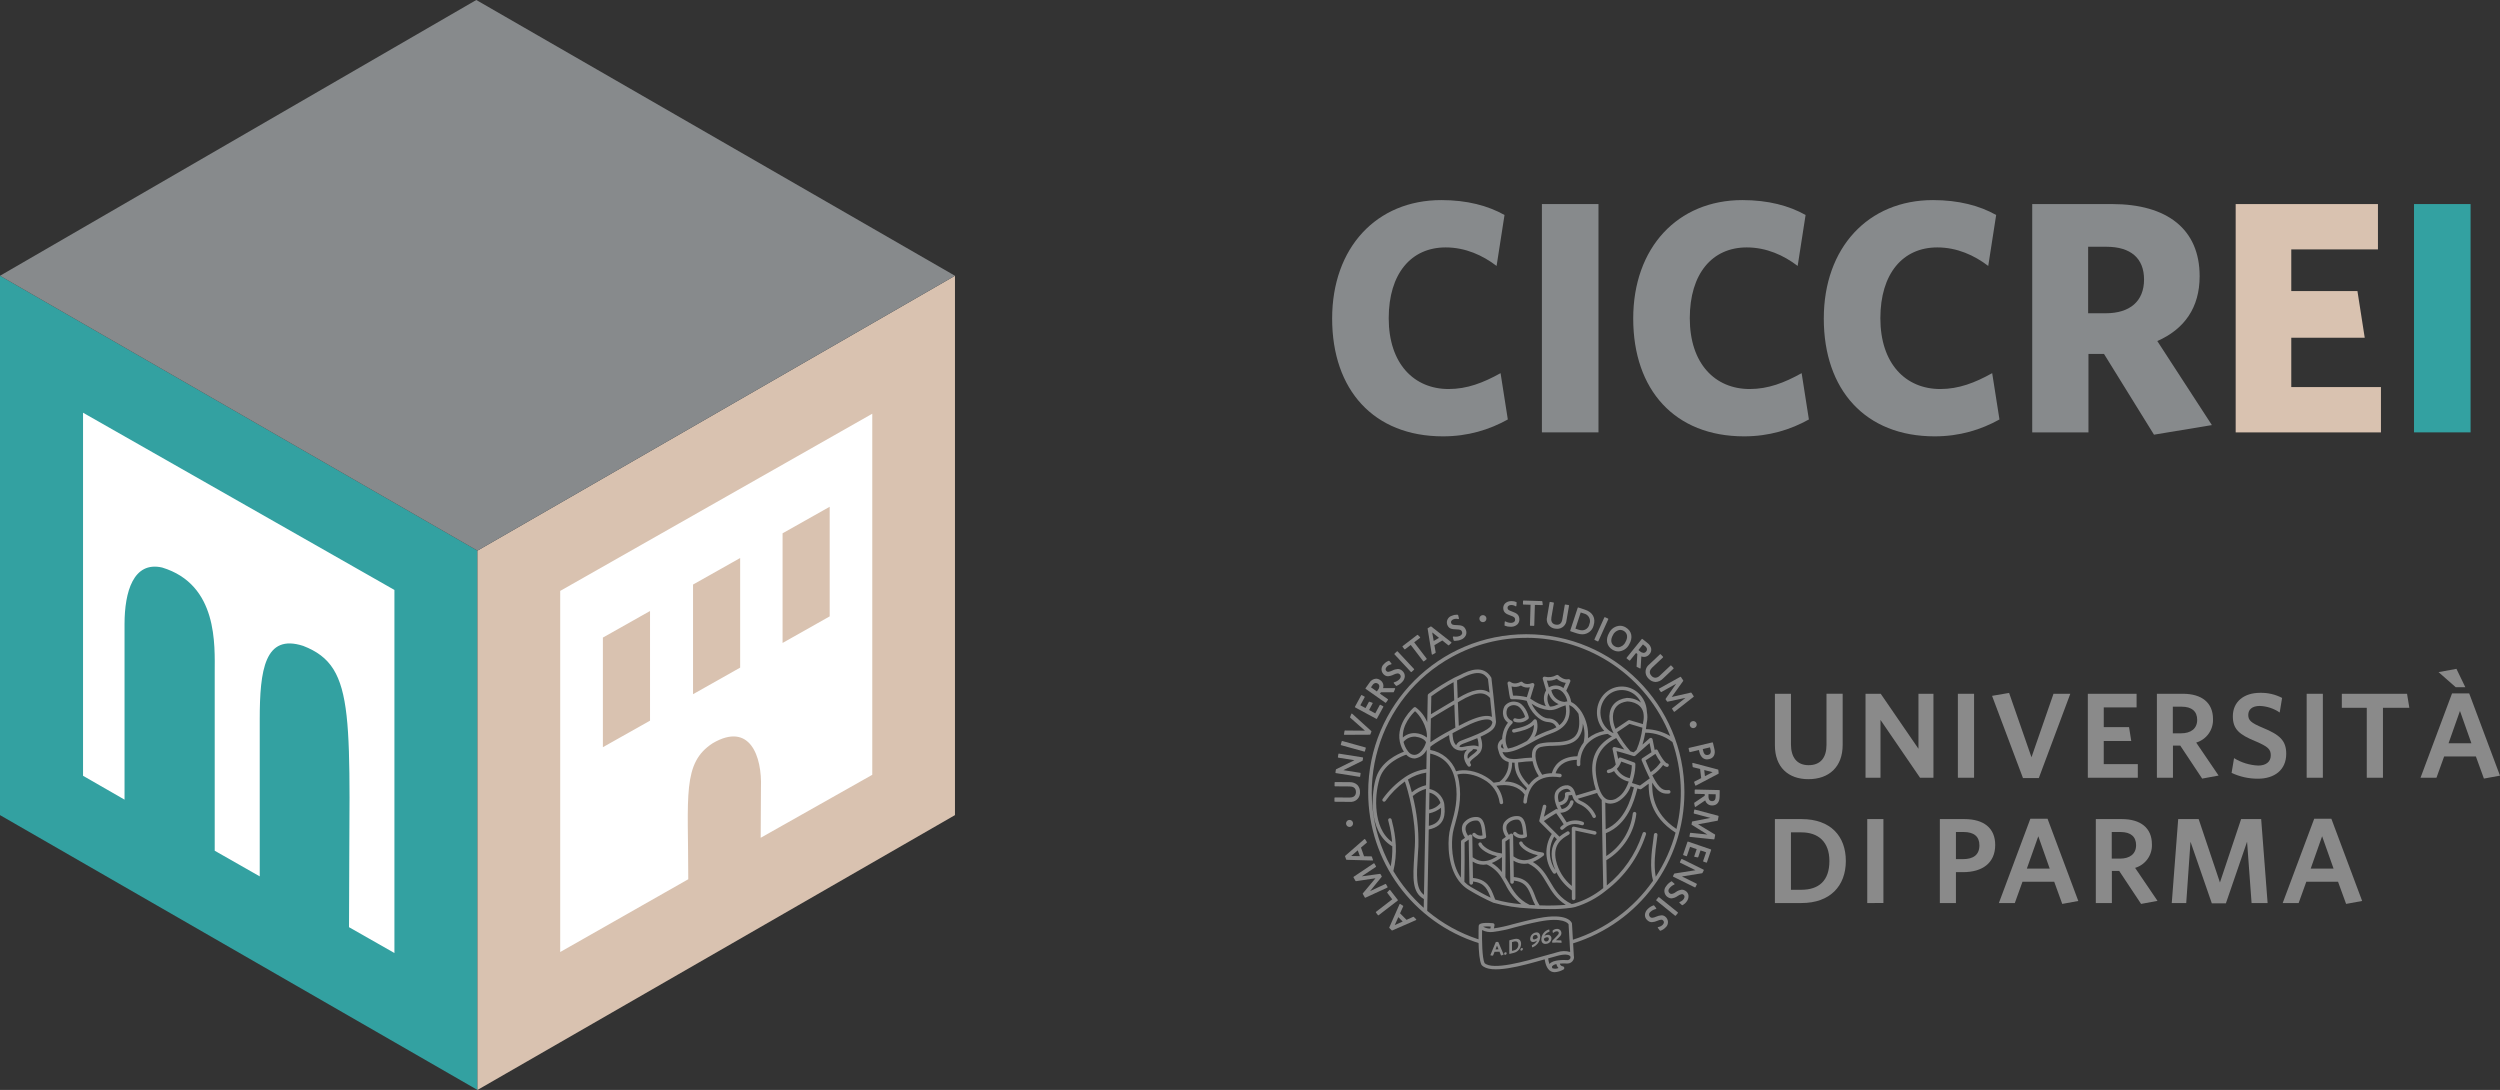<?xml version="1.0" encoding="UTF-8" standalone="no"?>
<svg
   width="368.539pt"
   height="160.676pt"
   viewBox="0 0 368.539 160.676"
   version="1.2"
   id="svg361"
   sodipodi:docname="CICCREI.svg"
   inkscape:version="1.1.2 (b8e25be833, 2022-02-05)"
   xmlns:inkscape="http://www.inkscape.org/namespaces/inkscape"
   xmlns:sodipodi="http://sodipodi.sourceforge.net/DTD/sodipodi-0.dtd"
   xmlns="http://www.w3.org/2000/svg"
   xmlns:svg="http://www.w3.org/2000/svg">
  <rect x="0" y="0" width="368.539" height="160.676" fill="#333333" stroke="none"/>
  <defs
     id="defs365" />
  <sodipodi:namedview
     id="namedview363"
     pagecolor="#ffffff"
     bordercolor="#666666"
     borderopacity="1.0"
     inkscape:pageshadow="2"
     inkscape:pageopacity="0.0"
     inkscape:pagecheckerboard="0"
     inkscape:document-units="pt"
     showgrid="false"
     fit-margin-top="0"
     fit-margin-left="0"
     fit-margin-right="0"
     fit-margin-bottom="0"
     inkscape:zoom="0.7818896"
     inkscape:cx="516.69699"
     inkscape:cy="115.10576"
     inkscape:window-width="1920"
     inkscape:window-height="1017"
     inkscape:window-x="-8"
     inkscape:window-y="-8"
     inkscape:window-maximized="1"
     inkscape:current-layer="surface11192" />
  <g
     id="surface11192"
     transform="translate(-85.988,-324.371)">
    <path
       style="fill:#8a8a8a;fill-opacity:1;fill-rule:nonzero;stroke:none"
       d="m 352.586,439.234 c -2.992,0 -4.949,-1.777 -4.949,-5.004 v -7.586 h 2.367 v 7.461 c 0,1.883 0.859,3.066 2.602,3.066 1.758,0 2.637,-1.113 2.637,-3.012 v -7.516 h 2.383 v 7.531 c 0,3.281 -2.043,5.059 -5.039,5.059"
       id="path2" />
    <path
       style="fill:#8a8a8a;fill-opacity:1;fill-rule:nonzero;stroke:none"
       d="M 369.031,439.02 363.203,430.5 v 8.52 h -2.207 v -12.375 h 2.242 l 5.562,8.105 v -8.105 h 2.207 v 12.375 z m 0,0"
       id="path4" />
    <path
       style="fill:#8a8a8a;fill-opacity:1;fill-rule:nonzero;stroke:none"
       d="m 374.609,426.645 h 2.387 v 12.375 h -2.387 z m 0,0"
       id="path6" />
    <path
       style="fill:#8a8a8a;fill-opacity:1;fill-rule:nonzero;stroke:none"
       d="m 386.539,439.074 h -2.332 l -4.559,-12.125 2.512,-0.43 3.301,9.484 3.246,-9.359 h 2.477 z m 0,0"
       id="path8" />
    <path
       style="fill:#8a8a8a;fill-opacity:1;fill-rule:nonzero;stroke:none"
       d="m 393.766,439.02 v -12.375 h 7.188 v 2.008 h -4.84 v 2.906 h 3.73 l 0.324,2.043 h -4.055 v 3.41 h 5.023 v 2.008 z m 0,0"
       id="path10" />
    <path
       style="fill:#8a8a8a;fill-opacity:1;fill-rule:nonzero;stroke:none"
       d="m 413.043,438.699 -2.422,0.449 -3.227,-4.863 h -1.078 v 4.734 h -2.367 v -12.375 h 3.84 c 2.762,0 4.43,1.309 4.43,3.711 0.07,1.594 -0.949,3.027 -2.477,3.484 z m -5.434,-10.152 h -1.312 v 3.926 H 407.5 c 1.473,0 2.387,-0.699 2.387,-1.988 0,-1.238 -0.789,-1.938 -2.277,-1.938"
       id="path12" />
    <path
       style="fill:#8a8a8a;fill-opacity:1;fill-rule:nonzero;stroke:none"
       d="m 418.855,439.164 c -1.348,0.008 -2.676,-0.285 -3.895,-0.859 l 0.363,-2.172 c 1.074,0.664 2.305,1.039 3.566,1.094 1.094,0 1.848,-0.52 1.848,-1.504 0,-0.918 -0.43,-1.293 -2.223,-2.066 -2.406,-0.984 -3.371,-1.773 -3.371,-3.691 0,-2.191 1.688,-3.461 4,-3.461 1.133,-0.031 2.258,0.227 3.262,0.75 l -0.355,2.152 c -0.863,-0.594 -1.879,-0.93 -2.926,-0.969 -1.188,0 -1.707,0.574 -1.707,1.328 0,0.789 0.395,1.164 2.117,1.883 2.547,1.039 3.48,1.918 3.48,3.84 0,2.418 -1.773,3.676 -4.16,3.676"
       id="path14" />
    <path
       style="fill:#8a8a8a;fill-opacity:1;fill-rule:nonzero;stroke:none"
       d="m 426.027,426.645 h 2.387 v 12.375 h -2.387 z m 0,0"
       id="path16" />
    <path
       style="fill:#8a8a8a;fill-opacity:1;fill-rule:nonzero;stroke:none"
       d="m 437.273,428.707 v 10.312 h -2.387 v -10.312 h -3.676 v -2.062 h 9.613 l 0.34,2.062 z m 0,0"
       id="path18" />
    <path
       style="fill:#8a8a8a;fill-opacity:1;fill-rule:nonzero;stroke:none"
       d="m 452.156,439.145 -1.184,-3.262 h -4.68 l -1.129,3.137 h -2.352 l 4.645,-12.43 h 2.531 l 4.539,12.125 z m -4.16,-13.469 -2.527,-2.223 2.637,-0.484 1.309,2.707 z m 0.629,3.496 -1.684,4.77 h 3.371 z m 0,0"
       id="path20" />
    <path
       style="fill:#8a8a8a;fill-opacity:1;fill-rule:nonzero;stroke:none"
       d="m 351.562,457.492 h -3.926 v -12.375 h 3.926 c 4.305,0 6.531,2.531 6.531,6.172 0,3.676 -2.316,6.203 -6.531,6.203 m -0.016,-10.418 h -1.543 v 8.465 h 1.508 c 2.598,0 4.16,-1.328 4.16,-4.234 0,-2.852 -1.652,-4.23 -4.125,-4.23"
       id="path22" />
    <path
       style="fill:#8a8a8a;fill-opacity:1;fill-rule:nonzero;stroke:none"
       d="m 361.25,445.117 h 2.383 v 12.375 H 361.25 Z m 0,0"
       id="path24" />
    <path
       style="fill:#8a8a8a;fill-opacity:1;fill-rule:nonzero;stroke:none"
       d="m 375.379,452.938 h -1.055 v 4.555 h -2.371 v -12.375 h 3.625 c 2.832,0 4.535,1.309 4.535,3.805 0,2.672 -1.898,4.016 -4.734,4.016 m 0.074,-5.918 h -1.129 v 4 h 1.039 c 1.523,0 2.422,-0.629 2.422,-2.043 0,-1.293 -0.809,-1.957 -2.332,-1.957"
       id="path26" />
    <path
       style="fill:#8a8a8a;fill-opacity:1;fill-rule:nonzero;stroke:none"
       d="m 389.996,457.621 -1.184,-3.266 h -4.68 l -1.129,3.141 h -2.352 l 4.645,-12.434 h 2.531 l 4.535,12.125 z m -3.531,-9.973 -1.688,4.77 h 3.371 z m 0,0"
       id="path28" />
    <path
       style="fill:#8a8a8a;fill-opacity:1;fill-rule:nonzero;stroke:none"
       d="m 404.039,457.172 -2.422,0.449 -3.227,-4.863 h -1.078 v 4.734 h -2.367 v -12.375 h 3.84 c 2.762,0 4.43,1.309 4.43,3.715 0.07,1.59 -0.949,3.023 -2.477,3.477 z m -5.434,-10.152 h -1.312 v 3.926 h 1.203 c 1.473,0 2.387,-0.699 2.387,-1.988 0,-1.238 -0.789,-1.934 -2.277,-1.934"
       id="path30" />
    <path
       style="fill:#8a8a8a;fill-opacity:1;fill-rule:nonzero;stroke:none"
       d="m 417.906,457.492 -0.664,-9.039 -3.121,9.078 h -2.078 l -3.141,-9.078 -0.629,9.039 h -2.133 l 0.949,-12.375 h 3.016 l 3.137,9.344 3.121,-9.344 h 2.957 l 0.949,12.375 z m 0,0"
       id="path32" />
    <path
       style="fill:#8a8a8a;fill-opacity:1;fill-rule:nonzero;stroke:none"
       d="m 431.84,457.621 -1.188,-3.266 h -4.68 l -1.129,3.141 h -2.352 l 4.648,-12.434 h 2.527 l 4.539,12.125 z m -3.535,-9.973 -1.684,4.77 h 3.371 z m 0,0"
       id="path34" />
    <path
       style="fill:#8a8a8a;fill-opacity:1;fill-rule:nonzero;stroke:none"
       d="m 334.297,441.172 c 0,-12.875 -10.438,-23.309 -23.309,-23.309 -12.871,0 -23.309,10.434 -23.309,23.309 0,10.16 6.586,19.152 16.273,22.219 0.031,1.262 0.137,2.629 0.426,3.203 0.012,0.019 0.027,0.043 0.043,0.059 1.316,1.387 5.859,0.121 9.281,-0.863 0.062,0.477 0.27,1.449 0.934,1.781 0.164,0.082 0.348,0.121 0.531,0.117 0.457,-0.027 0.902,-0.164 1.297,-0.391 0.121,-0.07 0.164,-0.227 0.094,-0.352 -0.043,-0.074 -0.121,-0.121 -0.211,-0.125 -0.211,-0.027 -0.379,-0.188 -0.414,-0.398 0.367,-0.031 0.734,-0.035 1.102,-0.008 h 0.023 c 0.379,-0.008 0.723,-0.227 0.883,-0.57 0.027,-0.062 0.051,-0.129 0.062,-0.195 0.004,-0.004 0.004,-0.012 0.004,-0.016 0.023,-0.117 0.019,-0.242 -0.012,-0.355 l -0.105,-1.844 c 9.754,-3.027 16.402,-12.051 16.406,-22.262 m -1.172,5.402 c -3.547,-2.352 -3.598,-5.406 -3.574,-6.832 0.777,1.312 1.387,1.629 2.207,1.629 0.078,0 0.16,-0.004 0.242,-0.008 0.145,-0.008 0.254,-0.133 0.246,-0.277 -0.008,-0.145 -0.129,-0.254 -0.27,-0.246 -0.004,0 -0.008,0 -0.012,0 -0.676,0.039 -1.27,0.078 -2.402,-2.176 0.621,-0.41 1.164,-0.926 1.602,-1.527 0.145,0.152 0.336,0.254 0.547,0.293 0.008,0.004 0.016,0.004 0.023,0 0.145,0 0.262,-0.117 0.262,-0.262 0,-0.137 -0.102,-0.246 -0.238,-0.262 -0.102,-0.008 -0.258,-0.145 -0.43,-0.352 -0.008,-0.012 -0.016,-0.019 -0.023,-0.027 -0.367,-0.473 -0.68,-0.984 -0.938,-1.527 -0.062,-0.129 -0.219,-0.184 -0.348,-0.121 -0.012,0.008 -0.023,0.016 -0.035,0.019 l -0.062,0.047 -0.32,-1.594 c -0.019,-0.09 -0.086,-0.168 -0.176,-0.195 -0.09,-0.031 -0.188,-0.012 -0.258,0.051 l -1.055,0.934 c 0.176,-0.578 0.312,-1.168 0.414,-1.762 1.441,0.004 2.844,0.484 3.984,1.363 0.008,0.008 0.016,0.012 0.023,0.016 1.418,4.129 1.621,8.574 0.59,12.816 m -31.234,1.988 0.609,-0.422 0.102,5.879 c 0,0.008 -0.004,0.016 -0.004,0.019 0,0.012 0,0.023 0.004,0.035 l 0.008,0.457 c 0.004,0.141 0.117,0.258 0.262,0.258 h 0.008 c 0.145,-0.004 0.258,-0.125 0.258,-0.27 l -0.004,-0.195 c 1.738,0.18 2.152,1.199 2.602,2.379 -0.879,-0.41 -1.852,-0.965 -2.918,-1.582 -0.352,-0.203 -0.672,-0.457 -0.953,-0.746 0.023,-1.812 0.055,-4.789 0.027,-5.812 m 4.52,8.422 c -0.055,-0.137 -0.113,-0.281 -0.168,-0.422 -0.461,-1.207 -0.984,-2.57 -3.117,-2.766 l -0.043,-2.418 c 0.469,0.301 1.012,0.465 1.57,0.469 0.172,0 0.348,-0.016 0.52,-0.043 0.949,0.445 1.734,1.18 2.25,2.094 l 0.012,0.016 c 0.164,0.273 0.32,0.547 0.48,0.828 0.547,1.145 1.355,2.145 2.359,2.922 -1.305,-0.102 -2.598,-0.332 -3.863,-0.68 m 0.984,-4.051 c -0.41,-0.539 -0.918,-0.992 -1.492,-1.34 0.535,-0.219 1.043,-0.512 1.5,-0.871 0,0.691 -0.004,1.457 -0.012,2.211 m 4.074,4.828 c -1.711,-0.84 -2.414,-2.082 -3.094,-3.285 -0.152,-0.266 -0.301,-0.531 -0.461,-0.789 0.023,-2.035 0.023,-4.422 0,-5.266 L 308.523,448 l 0.043,2.758 0.055,3.133 v 0.027 l 0.008,0.473 c 0.004,0.145 0.117,0.258 0.262,0.258 h 0.004 c 0.145,0 0.262,-0.121 0.258,-0.266 l -0.004,-0.195 c 1.766,0.18 2.164,1.223 2.625,2.422 0.145,0.414 0.324,0.812 0.531,1.199 -0.281,-0.012 -0.562,-0.027 -0.84,-0.047 m 1.48,0.074 c -0.285,-0.441 -0.516,-0.918 -0.68,-1.414 -0.465,-1.207 -0.984,-2.57 -3.121,-2.766 l -0.043,-2.414 c 0.469,0.301 1.012,0.461 1.566,0.469 0.191,0 0.379,-0.019 0.57,-0.055 1.465,0.68 2.117,1.781 2.801,2.945 0.664,1.125 1.348,2.281 2.777,3.16 -1.289,0.102 -2.582,0.125 -3.871,0.074 m 4.75,-0.188 c -1.746,-0.84 -2.488,-2.094 -3.203,-3.312 -0.621,-1.051 -1.262,-2.137 -2.535,-2.891 0.562,-0.238 1.09,-0.551 1.562,-0.934 0.113,-0.09 0.137,-0.254 0.047,-0.367 -0.043,-0.055 -0.105,-0.09 -0.172,-0.098 -2.023,-0.258 -2.848,-1.223 -2.941,-1.426 -0.023,-0.129 -0.141,-0.215 -0.27,-0.207 -0.145,0.008 -0.254,0.133 -0.246,0.277 0.016,0.27 0.789,1.344 2.762,1.766 -1.859,1.227 -2.922,0.621 -3.605,0.156 l -0.051,-3.109 c -0.004,-0.145 -0.121,-0.258 -0.266,-0.258 -0.051,0 -0.102,0.019 -0.145,0.047 l -0.223,0.152 c -0.297,-0.469 -0.52,-1.062 -0.238,-1.547 0.363,-0.488 0.957,-0.754 1.566,-0.703 0.586,0.066 0.695,1.125 0.777,1.898 0.008,0.105 0.019,0.203 0.031,0.301 -0.379,0.094 -0.781,-0.023 -1.047,-0.309 -0.102,-0.105 -0.266,-0.113 -0.371,-0.012 -0.105,0.098 -0.113,0.262 -0.016,0.371 0.004,0.004 0.012,0.008 0.016,0.012 0.477,0.488 1.203,0.629 1.824,0.348 0.102,-0.051 0.16,-0.16 0.141,-0.273 -0.019,-0.145 -0.039,-0.312 -0.059,-0.492 -0.098,-0.953 -0.234,-2.258 -1.242,-2.363 -0.812,-0.074 -1.605,0.293 -2.078,0.961 -0.238,0.41 -0.375,1.105 0.262,2.105 L 307.5,448.074 c -0.074,0.051 -0.117,0.137 -0.113,0.227 0.012,0.309 0.019,1.012 0.019,1.891 -0.008,-0.004 -0.019,-0.004 -0.027,-0.008 -2.023,-0.258 -2.848,-1.223 -2.941,-1.426 -0.031,-0.125 -0.145,-0.211 -0.27,-0.203 -0.145,0.008 -0.254,0.133 -0.246,0.277 0.016,0.27 0.793,1.34 2.766,1.766 -1.875,1.23 -2.941,0.609 -3.609,0.148 l -0.051,-3.105 c 0,-0.145 -0.121,-0.262 -0.266,-0.258 -0.051,0 -0.102,0.019 -0.145,0.047 l -0.223,0.152 c -0.297,-0.469 -0.52,-1.062 -0.238,-1.547 0.363,-0.488 0.957,-0.754 1.566,-0.703 0.586,0.062 0.695,1.125 0.777,1.898 0.008,0.105 0.019,0.207 0.031,0.301 -0.379,0.094 -0.781,-0.023 -1.047,-0.309 -0.102,-0.105 -0.266,-0.109 -0.371,-0.012 -0.109,0.098 -0.113,0.266 -0.016,0.371 0.004,0.004 0.012,0.012 0.016,0.016 0.473,0.48 1.195,0.621 1.812,0.344 0.105,-0.051 0.16,-0.16 0.145,-0.273 -0.023,-0.141 -0.039,-0.312 -0.059,-0.492 -0.098,-0.953 -0.234,-2.258 -1.242,-2.363 -0.816,-0.074 -1.605,0.293 -2.078,0.961 -0.238,0.414 -0.375,1.109 0.262,2.109 l -0.477,0.328 c -0.074,0.051 -0.117,0.137 -0.113,0.227 0.031,0.77 0.004,3.586 -0.016,5.316 -1.449,-2.059 -1.426,-5.145 -1.184,-6.605 0.09,-0.449 0.199,-0.898 0.336,-1.34 0.426,-1.535 1.016,-3.637 0.574,-6.203 -0.059,-0.355 -0.145,-0.711 -0.254,-1.055 1.047,-0.309 2.637,-0.016 3.906,0.742 1.273,0.695 2.137,1.953 2.332,3.391 0.012,0.133 0.125,0.234 0.258,0.234 0.012,0 0.019,0 0.027,0 0.145,-0.012 0.25,-0.141 0.234,-0.285 -0.09,-0.891 -0.438,-1.73 -1,-2.43 1.902,-0.309 3.297,0.125 4.16,1.289 -0.098,0.352 -0.156,0.711 -0.18,1.074 -0.008,0.145 0.102,0.266 0.246,0.273 0.004,0 0.004,0 0.004,0 h 0.012 c 0.141,0 0.254,-0.109 0.262,-0.25 0.023,-0.355 0.086,-0.711 0.188,-1.055 v -0.004 c 0.09,-0.309 0.215,-0.605 0.371,-0.883 0.004,-0.012 0.012,-0.023 0.016,-0.031 0.207,-0.371 0.477,-0.695 0.805,-0.965 0.832,-0.684 1.992,-0.918 3.445,-0.699 0.141,0.023 0.277,-0.074 0.297,-0.219 0.023,-0.145 -0.078,-0.277 -0.219,-0.297 -0.234,-0.035 -0.461,-0.062 -0.68,-0.074 0.262,-0.824 1.012,-1.914 3.145,-1.984 -0.027,0.23 -0.031,0.465 -0.019,0.699 0.008,0.137 0.121,0.246 0.262,0.246 h 0.016 c 0.145,-0.008 0.254,-0.133 0.246,-0.277 -0.062,-1.062 0.27,-2.105 0.93,-2.938 0.012,-0.012 0.023,-0.023 0.031,-0.035 0.805,-0.867 1.902,-1.406 3.078,-1.516 0.195,0.141 0.402,0.262 0.621,0.363 -2.336,1.332 -3.254,3.336 -2.801,6.105 0.09,0.594 0.23,1.18 0.426,1.75 l -0.703,0.211 c -0.793,0.242 -1.676,0.508 -2.223,0.668 -0.035,-0.098 -0.066,-0.195 -0.094,-0.289 -0.023,-0.074 -0.047,-0.145 -0.07,-0.215 v -0.008 c -0.043,-0.129 -0.102,-0.258 -0.172,-0.375 -0.18,-0.324 -0.484,-0.555 -0.848,-0.633 -0.527,-0.043 -1.047,0.137 -1.434,0.5 -0.586,0.441 -0.699,1.25 -0.336,2.336 0.09,0.266 0.199,0.523 0.328,0.773 l -0.004,-0.004 c -0.082,-0.105 -0.23,-0.137 -0.344,-0.07 0,0 -0.402,0.234 -0.984,0.602 -0.266,0.168 -0.527,0.336 -0.773,0.5 l 0.352,-1.453 c 0.035,-0.141 -0.051,-0.281 -0.191,-0.316 -0.141,-0.035 -0.281,0.051 -0.316,0.191 l -0.516,2.117 v 0.008 c -0.004,0.008 -0.004,0.019 -0.004,0.027 0,0.008 0,0.016 -0.004,0.023 0,0.008 0,0.019 0,0.027 0,0.008 0,0.016 0.004,0.023 0,0.008 0.004,0.016 0.008,0.023 0,0.008 0.004,0.016 0.008,0.027 l 0.008,0.019 c 0.004,0.008 0.012,0.016 0.016,0.027 0,0 0.004,0.004 0.004,0.004 0.004,0.004 0.004,0.008 0.008,0.012 0.008,0.008 0.012,0.016 0.019,0.023 0,0 1.008,1 1.766,1.758 -1.125,1.777 -1.047,4.062 0.199,5.758 0.086,0.117 0.25,0.141 0.367,0.055 0.062,-0.043 0.102,-0.117 0.105,-0.195 0.531,1.078 1.316,2.008 2.289,2.711 v 1.168 c 0,0.145 0.117,0.262 0.262,0.262 0.145,0 0.262,-0.117 0.262,-0.262 V 455.5 l -0.004,-8.688 c 1.176,0.25 2.699,0.578 2.785,0.598 0.141,0.039 0.285,-0.043 0.324,-0.18 0.039,-0.141 -0.043,-0.285 -0.184,-0.324 -0.004,0 -0.004,0 -0.008,-0.004 -0.098,-0.023 -2.621,-0.562 -3.125,-0.672 -0.078,-0.016 -0.16,0.004 -0.223,0.055 -0.062,0.051 -0.098,0.125 -0.098,0.203 l 0.008,8.492 c -1.168,-0.957 -1.988,-2.273 -2.332,-3.742 -0.535,-2.418 0.988,-3.305 1.723,-3.734 0.07,-0.039 0.133,-0.078 0.184,-0.109 0.121,-0.082 0.148,-0.246 0.066,-0.367 -0.074,-0.109 -0.227,-0.145 -0.344,-0.078 -0.047,0.031 -0.105,0.066 -0.172,0.105 -0.336,0.184 -0.656,0.406 -0.949,0.656 -0.082,-0.082 -0.246,-0.246 -0.594,-0.594 -0.562,-0.562 -1.336,-1.332 -1.711,-1.707 0.332,-0.227 0.688,-0.461 1.062,-0.695 0.324,-0.203 0.594,-0.367 0.762,-0.469 0.547,0.746 0.934,1.359 1.105,1.641 -0.164,0.121 -0.305,0.246 -0.43,0.359 -0.109,0.098 -0.117,0.266 -0.023,0.371 0.098,0.109 0.266,0.117 0.371,0.019 0.547,-0.488 1.223,-1.098 2.742,-0.621 0.137,0.047 0.285,-0.031 0.328,-0.168 0.047,-0.141 -0.031,-0.289 -0.168,-0.332 -0.773,-0.301 -1.633,-0.27 -2.379,0.086 -0.16,-0.258 -0.488,-0.781 -0.953,-1.438 0.031,0.016 0.062,0.023 0.098,0.023 h 0.019 c 0.875,-0.059 1.617,-0.664 1.848,-1.512 0.035,-0.141 -0.047,-0.285 -0.188,-0.32 -0.141,-0.035 -0.285,0.047 -0.32,0.188 0,0.004 -0.004,0.012 -0.004,0.019 -0.156,0.57 -0.637,0.996 -1.223,1.078 -0.094,-0.176 -0.18,-0.352 -0.254,-0.535 0.367,-0.055 0.703,-0.242 0.949,-0.523 0.211,-0.27 0.324,-0.609 0.32,-0.957 h 0.023 c 0.156,-0.008 0.316,-0.027 0.469,-0.062 0.051,0.176 0.113,0.344 0.191,0.512 l 0.008,0.016 c 0.184,0.375 0.496,0.672 0.887,0.824 0.859,0.371 1.555,1.047 1.945,1.902 0.043,0.09 0.137,0.145 0.238,0.145 0.039,0 0.078,-0.008 0.113,-0.023 0.129,-0.066 0.184,-0.223 0.121,-0.352 -0.445,-0.969 -1.238,-1.734 -2.215,-2.152 -0.168,-0.07 -0.32,-0.172 -0.445,-0.309 0.555,-0.16 1.375,-0.41 2.113,-0.633 l 0.746,-0.227 c 0.16,0.379 0.391,0.727 0.68,1.023 0.016,1.359 0.043,3.035 0.07,4.73 0.023,1.379 0.047,2.766 0.07,4.008 0.039,2.109 0.07,3.793 0.082,4.266 -1.266,1.035 -2.723,1.812 -4.293,2.277 -0.098,0.027 -0.215,0.051 -0.344,0.074 m -10.242,-23.66 c 0.043,0.262 0.121,0.512 0.23,0.75 -0.164,-0.016 -0.32,-0.105 -0.418,-0.242 0,-0.184 0.066,-0.367 0.188,-0.504 m 0.469,1.289 c 0.066,0 0.133,-0.004 0.203,-0.012 0.012,0.004 0.023,0.004 0.035,0.004 0.027,0 0.059,-0.004 0.086,-0.016 0.535,-0.074 1.059,-0.227 1.555,-0.441 0.531,-0.227 1.051,-0.48 1.555,-0.762 l 0.301,-0.164 c 0.953,-0.555 1.957,-1.02 2.996,-1.395 2.137,-0.742 3.008,-2.109 2.656,-4.18 0.348,0.137 0.656,0.363 0.891,0.656 0.188,0.195 0.352,0.406 0.492,0.637 0.238,1.512 0.09,2.566 -0.449,3.223 -0.727,0.887 -2.141,0.93 -3.391,0.969 -0.617,-0.012 -1.238,0.055 -1.844,0.188 -0.609,0.16 -1.062,0.668 -1.148,1.293 -0.043,0.258 -0.051,0.52 -0.023,0.781 -0.617,0.023 -1.27,0.074 -1.938,0.164 -0.145,0.019 -0.277,0.031 -0.402,0.043 h -0.004 c -0.273,0.019 -0.547,0.008 -0.816,-0.035 h -0.012 c -0.555,-0.07 -1.02,-0.461 -1.18,-1 0.145,0.031 0.293,0.047 0.438,0.047 m 6.246,-4.996 c -0.855,-0.07 -1.848,-1.008 -2.395,-2.176 0.754,0.531 1.629,0.855 2.543,0.949 0.012,0.004 0.019,0.004 0.031,0.004 h 0.09 c 0.398,0.004 0.797,-0.082 1.16,-0.242 0.383,-0.184 0.781,-0.34 1.184,-0.469 0.238,1.312 -0.051,2.262 -0.922,2.938 -0.32,-0.633 -0.977,-1.027 -1.688,-1.008 m -3.098,-3.129 c -0.652,-0.156 -1.32,-0.234 -1.992,-0.23 h -0.043 c -0.055,-0.277 -0.121,-0.695 -0.172,-1.047 -0.016,-0.113 -0.031,-0.215 -0.043,-0.305 0.457,0.129 0.949,0.082 1.379,-0.133 0.379,0.27 0.859,0.363 1.316,0.262 z m 3.414,1.387 c -0.418,-0.578 -0.5,-1.328 -0.215,-1.98 0.227,0.734 0.773,1.328 1.492,1.613 -0.121,0.055 -0.246,0.109 -0.383,0.168 -0.281,0.129 -0.586,0.195 -0.895,0.199 m 2.504,-0.758 h -0.008 c -0.019,0 -0.043,0 -0.062,0.008 -0.102,0.012 -0.199,0.035 -0.301,0.062 -0.965,-0.07 -1.762,-0.781 -1.938,-1.734 0.395,-0.227 0.875,-0.234 1.273,-0.019 0.145,0.086 0.281,0.188 0.402,0.309 0.004,0.004 0.008,0.008 0.016,0.016 0.348,0.379 0.578,0.848 0.672,1.355 l -0.055,0.004 m -0.523,-1.973 c -0.078,-0.059 -0.156,-0.113 -0.242,-0.164 -0.602,-0.32 -1.328,-0.293 -1.906,0.066 l -0.293,-1.008 c 0.5,0.055 1.008,-0.035 1.461,-0.262 0.371,0.332 0.836,0.543 1.328,0.602 -0.109,0.25 -0.246,0.547 -0.348,0.766 m 2.977,8.023 c -0.465,0.59 -0.781,1.285 -0.922,2.027 -2.715,0.055 -3.523,1.625 -3.762,2.5 -0.484,0.004 -0.965,0.082 -1.426,0.23 -0.477,-0.695 -0.801,-1.484 -0.949,-2.312 0,-0.008 -0.004,-0.016 -0.004,-0.023 -0.051,-0.293 -0.055,-0.59 -0.012,-0.879 0.051,-0.43 0.363,-0.781 0.777,-0.883 0.566,-0.121 1.141,-0.176 1.719,-0.168 1.359,-0.043 2.898,-0.09 3.781,-1.16 0.461,-0.613 0.699,-1.367 0.676,-2.137 0.289,0.91 0.332,1.875 0.121,2.805 m -8.078,6.254 c -1.5,-1.543 -1.543,-2.457 -1.578,-3.27 0,-0.016 0,-0.031 0,-0.043 0.059,-0.008 0.117,-0.016 0.18,-0.023 0.645,-0.086 1.297,-0.141 1.949,-0.16 0.168,0.785 0.48,1.535 0.922,2.207 -0.254,0.125 -0.492,0.281 -0.715,0.457 -0.289,0.242 -0.543,0.523 -0.754,0.836 m -2.16,-3.289 h 0.055 c 0,0.016 0,0.027 0,0.039 0.039,0.879 0.09,1.969 1.828,3.715 -0.059,0.121 -0.113,0.238 -0.16,0.359 -0.793,-0.875 -1.926,-1.359 -3.105,-1.324 0.715,-0.754 1.102,-1.762 1.074,-2.797 0.098,0.008 0.199,0.012 0.309,0.012 m 17.121,1.953 c -0.027,0.113 -0.055,0.227 -0.086,0.332 -0.801,-0.164 -1.496,-0.664 -1.906,-1.375 0.121,-0.125 0.23,-0.262 0.324,-0.406 0.016,-0.019 0.027,-0.039 0.035,-0.062 0.113,-0.195 0.211,-0.395 0.289,-0.605 l 1.559,0.559 c -0.008,0.527 -0.082,1.051 -0.215,1.559 m -2.625,-3.953 c 0.051,0.293 0.215,1.082 0.477,2.277 -0.254,0.391 -0.656,0.66 -1.117,0.75 -0.141,0.035 -0.227,0.176 -0.191,0.316 0.027,0.117 0.133,0.199 0.254,0.199 0.019,0 0.039,0 0.062,-0.008 0.258,-0.059 0.508,-0.156 0.738,-0.293 0.477,0.789 1.258,1.348 2.16,1.547 -0.484,1.414 -1.156,2.07 -1.648,2.371 -0.445,0.348 -1.031,0.441 -1.562,0.25 -0.723,-0.332 -1.262,-1.461 -1.555,-3.27 -0.434,-2.664 0.523,-4.555 2.926,-5.77 0.359,0.59 0.758,1.156 1.195,1.691 -0.488,-0.141 -1.004,-0.281 -1.43,-0.367 -0.141,-0.027 -0.281,0.062 -0.309,0.203 -0.008,0.035 -0.008,0.066 -0.004,0.102 m 4.539,-5.406 c 0.098,0.473 0.09,0.961 -0.019,1.43 -0.012,0.094 -0.023,0.191 -0.035,0.289 l -1.957,-0.578 c -0.074,-0.023 -0.156,-0.012 -0.223,0.035 l -1.859,1.254 c -0.266,-0.586 -0.398,-1.223 -0.387,-1.863 0.07,-1.273 0.777,-2.008 2.109,-2.188 0.019,-0.004 1.973,-0.004 2.371,1.621 m -1.883,5.742 c -0.777,-0.855 -1.445,-1.809 -1.984,-2.828 l 1.824,-1.23 1.914,0.566 c -0.125,1.129 -0.418,2.23 -0.871,3.27 l -0.418,0.367 c -0.109,-0.031 -0.27,-0.086 -0.465,-0.145 m -0.559,-7.879 c -1.57,0.211 -2.48,1.16 -2.562,2.68 -0.012,0.824 0.176,1.637 0.551,2.371 0.004,0.012 0.012,0.023 0.016,0.031 0.019,0.039 0.043,0.082 0.062,0.121 -0.23,-0.102 -0.445,-0.227 -0.641,-0.379 -0.012,-0.008 -0.019,-0.016 -0.031,-0.019 -1.473,-1.195 -1.703,-3.355 -0.512,-4.828 0.008,-0.008 0.016,-0.019 0.023,-0.027 1.07,-1.301 2.992,-1.488 4.293,-0.418 0.055,0.043 0.105,0.09 0.152,0.137 0.312,0.285 0.566,0.629 0.746,1.012 -0.605,-0.453 -1.34,-0.691 -2.098,-0.68 m -9.105,14.184 c 0.047,0.285 -0.023,0.578 -0.191,0.809 -0.184,0.203 -0.438,0.328 -0.715,0.355 -0.156,-0.562 -0.219,-1.223 0.215,-1.551 0.277,-0.266 0.645,-0.41 1.027,-0.402 0.215,0.055 0.395,0.199 0.496,0.395 0.004,0.008 0.008,0.016 0.012,0.019 -0.102,0.019 -0.207,0.031 -0.312,0.035 -0.129,0 -0.254,0.019 -0.375,0.066 -0.109,0.047 -0.172,0.16 -0.156,0.277 m -1.84,9.906 c 0.098,0.438 0.238,0.871 0.418,1.281 -1.004,-1.477 -1.066,-3.402 -0.156,-4.941 0.18,0.184 0.316,0.32 0.387,0.395 -0.574,0.672 -0.996,1.695 -0.648,3.266 m 7.84,-4.723 c -0.023,-1.406 -0.043,-2.781 -0.059,-3.957 0.008,0.008 0.016,0.012 0.027,0.016 0.223,0.105 0.465,0.156 0.715,0.156 0.477,-0.019 0.938,-0.168 1.332,-0.434 0.77,-0.516 1.355,-1.258 1.676,-2.125 l 0.473,0.152 c -0.027,0.082 -0.051,0.18 -0.078,0.281 -0.371,1.41 -1.223,4.637 -4.082,5.91 m 3.875,-6.832 c 0.035,-0.105 0.074,-0.215 0.109,-0.328 0.055,-0.188 0.109,-0.383 0.156,-0.578 0.16,-0.613 0.238,-1.246 0.234,-1.883 -0.004,-0.109 -0.074,-0.203 -0.176,-0.242 l -1.98,-0.715 c -0.066,-0.023 -0.141,-0.019 -0.203,0.012 -0.066,0.031 -0.113,0.086 -0.137,0.152 -0.008,0.027 -0.019,0.055 -0.027,0.082 -0.109,-0.504 -0.195,-0.91 -0.254,-1.199 1.07,0.262 2.484,0.727 2.504,0.73 0.09,0.031 0.188,0.008 0.258,-0.051 l 0.562,-0.504 1.547,-1.371 0.277,1.363 c -0.414,0.273 -0.938,0.621 -1.336,0.875 -0.109,0.066 -0.152,0.203 -0.105,0.32 0.359,0.879 0.672,1.602 0.965,2.203 0.078,0.164 0.156,0.32 0.234,0.461 -0.008,0.004 -0.016,0.004 -0.019,0.008 -0.016,0.008 -0.031,0.016 -0.047,0.027 h -0.004 l -1.379,1.012 z m 2.754,-1.602 c -0.23,-0.496 -0.477,-1.062 -0.75,-1.73 0.422,-0.273 0.934,-0.613 1.309,-0.863 l 0.141,-0.098 c 0.219,0.434 0.477,0.848 0.766,1.234 -0.395,0.57 -0.891,1.066 -1.465,1.457 M 310.988,418.391 c 9.379,0.008 17.797,5.758 21.219,14.488 -1.09,-0.641 -2.324,-0.992 -3.59,-1.023 0.019,-0.129 0.039,-0.25 0.051,-0.359 0.031,-0.207 0.059,-0.41 0.074,-0.582 0.121,-0.527 0.129,-1.078 0.019,-1.609 0,-0.039 -0.004,-0.082 -0.008,-0.125 -0.055,-1.008 -0.5,-1.953 -1.242,-2.637 -1.438,-1.352 -3.699,-1.281 -5.055,0.16 -0.051,0.055 -0.098,0.109 -0.148,0.168 -1.273,1.543 -1.199,3.793 0.176,5.246 -0.875,0.16 -1.695,0.527 -2.398,1.074 0.09,-1.324 -0.223,-2.648 -0.898,-3.789 -0.012,-0.019 -0.019,-0.039 -0.035,-0.055 -0.164,-0.27 -0.359,-0.52 -0.578,-0.746 -0.27,-0.312 -0.598,-0.566 -0.969,-0.742 -0.094,-0.613 -0.348,-1.188 -0.73,-1.672 0.152,-0.32 0.484,-1.035 0.598,-1.344 0.051,-0.137 -0.019,-0.285 -0.152,-0.336 -0.051,-0.019 -0.105,-0.023 -0.156,-0.012 -0.594,0.148 -1.273,-0.379 -1.414,-0.539 -0.074,-0.09 -0.203,-0.117 -0.309,-0.07 -0.523,0.301 -1.145,0.387 -1.73,0.238 -0.141,-0.027 -0.277,0.066 -0.305,0.211 -0.004,0.039 -0.004,0.082 0.008,0.121 l 0.492,1.68 c -0.422,0.719 -0.438,1.605 -0.039,2.336 -0.758,-0.207 -1.473,-0.543 -2.113,-1 -0.066,-0.039 -0.129,-0.082 -0.188,-0.117 l 0.602,-1.961 c 0.043,-0.141 -0.039,-0.285 -0.176,-0.328 -0.055,-0.019 -0.117,-0.016 -0.168,0.004 -0.953,0.363 -1.363,-0.113 -1.367,-0.117 -0.078,-0.094 -0.211,-0.121 -0.32,-0.062 -0.859,0.434 -1.293,0.133 -1.48,0.008 l -0.039,-0.023 c -0.117,-0.082 -0.281,-0.047 -0.363,0.07 -0.043,0.07 -0.055,0.152 -0.027,0.227 0.023,0.078 0.082,0.469 0.129,0.777 0.07,0.488 0.152,1.043 0.227,1.305 0.031,0.117 0.141,0.199 0.262,0.195 0.742,-0.027 1.48,0.055 2.203,0.234 0.516,1.633 1.875,3.02 3.082,3.121 0.859,0.074 1.062,0.367 1.293,0.777 -0.297,0.168 -0.613,0.309 -0.938,0.418 -0.797,0.277 -1.57,0.617 -2.312,1.016 0.449,-0.727 0.578,-1.609 0.352,-2.434 -0.047,-0.137 -0.195,-0.215 -0.332,-0.168 -0.051,0.016 -0.094,0.047 -0.125,0.09 -0.648,0.848 -1.828,1.105 -2.871,1.332 l -0.102,0.019 c -0.141,0.031 -0.23,0.172 -0.199,0.312 0.027,0.141 0.168,0.23 0.309,0.199 l 0.105,-0.019 c 0.961,-0.207 2.031,-0.441 2.801,-1.121 0.008,0.906 -0.371,1.773 -1.039,2.383 -0.477,0.266 -0.961,0.504 -1.465,0.719 -0.422,0.184 -0.867,0.316 -1.32,0.395 -0.34,-0.602 -0.434,-1.312 -0.27,-1.98 0.086,-0.629 0.379,-1.215 0.836,-1.656 0.125,-0.07 0.168,-0.23 0.098,-0.359 -0.027,-0.043 -0.066,-0.082 -0.113,-0.105 -0.344,-0.148 -0.609,-0.438 -0.723,-0.793 -0.102,-0.367 -0.059,-0.758 0.117,-1.094 0.289,-0.34 0.75,-0.488 1.184,-0.383 0.711,0.098 1.254,1.184 1.395,1.707 -0.414,0.297 -0.945,0.375 -1.426,0.203 -0.137,-0.039 -0.281,0.043 -0.32,0.184 -0.039,0.137 0.043,0.285 0.18,0.324 0.699,0.238 1.473,0.082 2.023,-0.41 0.066,-0.055 0.102,-0.145 0.09,-0.23 -0.062,-0.441 -0.68,-2.133 -1.867,-2.297 -0.645,-0.145 -1.316,0.102 -1.707,0.637 -0.254,0.461 -0.312,1.004 -0.168,1.508 0.109,0.375 0.344,0.699 0.664,0.922 -0.391,0.512 -0.66,1.105 -0.777,1.738 -0.047,0.223 -0.074,0.449 -0.082,0.676 -0.488,0.281 -0.742,0.84 -0.629,1.395 0.023,0.066 0.043,0.145 0.062,0.227 0.156,0.594 0.395,1.48 1.531,1.773 0.047,1.133 -0.457,2.223 -1.355,2.914 -0.277,0.027 -0.562,0.07 -0.859,0.129 -0.355,-0.348 -0.75,-0.652 -1.176,-0.902 -1.422,-0.848 -3.164,-1.152 -4.359,-0.785 -0.633,-1.645 -2.074,-2.832 -3.809,-3.141 l 0.008,-0.453 c 0.176,-0.184 0.914,-0.711 2.766,-1.742 0.043,0.738 0.219,1.895 1.27,2.211 0.023,0.008 0.047,0.016 0.07,0.019 0.16,0.039 0.324,0.059 0.488,0.059 0.051,0 0.102,0 0.152,-0.004 0.016,0 0.031,-0.004 0.047,-0.008 0.004,0 0.289,-0.07 0.656,-0.129 -0.043,0.039 -0.086,0.078 -0.133,0.125 -0.531,0.535 -0.449,1.457 0.211,2.289 0.086,0.117 0.254,0.141 0.367,0.051 0.117,-0.086 0.141,-0.25 0.051,-0.367 -0.199,-0.277 -0.031,-0.473 0.605,-0.957 0.27,-0.188 0.516,-0.406 0.73,-0.656 0.012,-0.008 0.019,-0.019 0.031,-0.031 l 0.004,-0.008 c 0.004,-0.004 0.008,-0.008 0.012,-0.012 l 0.004,-0.004 c 0.012,-0.019 0.027,-0.039 0.039,-0.059 0.484,-0.738 0.223,-1.711 0.035,-2.277 1.902,-0.855 2.172,-1.352 2.277,-2.152 v -0.031 c 0,-0.008 0,-0.016 0,-0.023 v -0.004 c 0,0 -0.18,-1.863 -0.359,-3.641 v -0.004 c -0.098,-0.922 -0.227,-2.152 -0.312,-2.781 -0.008,-0.035 -0.019,-0.07 -0.035,-0.102 -1.148,-1.887 -3.18,-1.105 -4.59,-0.359 -0.258,0.109 -0.531,0.238 -0.832,0.391 -1.285,0.68 -2.52,1.445 -3.691,2.301 l -0.125,0.09 c -0.07,0.047 -0.109,0.125 -0.113,0.207 -0.008,0.363 -0.031,1.555 -0.066,3.289 l -0.012,0.684 c -0.355,-0.871 -0.941,-1.629 -1.691,-2.191 -0.098,-0.055 -0.215,-0.043 -0.297,0.027 -0.027,0.023 -2.625,2.242 -2.051,5.043 l 0.004,0.016 c 0.062,0.305 0.16,0.598 0.285,0.883 0.09,0.195 0.195,0.383 0.312,0.566 -0.922,0.344 -3.277,1.422 -4.059,3.699 -0.691,2.004 -1.387,8.098 2.344,10.246 0.031,0.992 -0.043,1.988 -0.234,2.965 -6.031,-11.039 -1.969,-24.879 9.07,-30.906 3.348,-1.832 7.105,-2.793 10.926,-2.789 m -14.375,27.719 0.035,-1.844 c 0.645,-0.125 1.25,-0.406 1.762,-0.824 0.07,1.281 -0.133,2.277 -1.797,2.668 m -2.371,-4.402 0.047,-0.031 c 0.555,-0.473 1.203,-0.824 1.902,-1.027 l -0.066,3.41 -0.043,2.363 v 0.004 l -0.184,9.855 c -1.215,-0.914 -1.094,-2.801 -0.906,-5.762 0.027,-0.441 0.059,-0.906 0.086,-1.395 0.059,-2.5 -0.223,-4.992 -0.836,-7.418 m -0.668,-6.547 c -0.008,-0.012 -0.016,-0.019 -0.027,-0.031 -0.176,-0.227 -0.324,-0.473 -0.438,-0.738 -0.098,-0.211 -0.172,-0.434 -0.227,-0.66 0.426,-0.527 1.082,-0.812 1.758,-0.77 0.641,0.074 1.379,0.359 1.559,0.832 -0.297,1.023 -0.98,1.801 -1.648,1.855 -0.387,0.012 -0.758,-0.172 -0.977,-0.488 m 1.008,-5.957 c 0.625,0.508 1.863,2.242 1.746,3.891 -0.469,-0.379 -1.043,-0.605 -1.645,-0.652 -0.695,-0.059 -1.383,0.176 -1.898,0.645 -0.102,-1.898 1.328,-3.434 1.797,-3.883 m 7.938,6.168 c 0.113,-0.117 0.238,-0.223 0.375,-0.312 0.105,-0.066 0.191,-0.156 0.246,-0.266 0.422,-0.004 0.574,0.074 0.598,0.109 0.004,0.004 0.008,0.047 -0.027,0.129 -0.191,0.215 -0.41,0.406 -0.648,0.57 -0.254,0.176 -0.484,0.387 -0.688,0.625 -0.117,-0.289 -0.059,-0.617 0.145,-0.855 m 1.422,-0.961 c -0.316,-0.133 -0.66,-0.176 -1,-0.133 -0.477,0.035 -0.949,0.105 -1.414,0.215 -0.129,0.008 -0.254,0 -0.379,-0.023 -0.016,-0.031 -0.016,-0.07 -0.004,-0.102 0.043,-0.137 0.293,-0.285 0.449,-0.34 0.871,-0.324 1.582,-0.602 2.168,-0.848 0.141,0.395 0.199,0.812 0.18,1.23 m -2.527,-0.879 c -0.336,0.113 -0.613,0.355 -0.77,0.672 0,0.008 -0.004,0.012 -0.004,0.019 -0.473,-0.43 -0.508,-1.273 -0.531,-1.773 1.039,-0.57 2.121,-1.125 2.617,-1.344 1.875,-0.832 2.66,-0.73 2.961,-0.594 0.137,0.059 0.242,0.168 0.297,0.305 -0.109,0.73 -0.453,1.191 -4.57,2.715 m -2.426,-4.508 c 0.395,-0.234 0.855,-0.508 1.387,-0.824 0.066,1.914 0.113,2.988 0.148,3.43 -0.266,0.141 -0.543,0.289 -0.812,0.438 -0.988,0.52 -1.945,1.094 -2.867,1.723 l 0.07,-3.496 c 0.379,-0.266 0.977,-0.621 2.074,-1.27 m 6.914,1.012 c -0.676,-0.305 -1.82,-0.105 -3.391,0.594 -0.32,0.141 -0.859,0.41 -1.48,0.734 -0.047,-0.801 -0.109,-2.574 -0.141,-3.469 l 0.242,-0.148 c 2.645,-1.582 3.73,-1.352 4.512,-0.492 0.105,1.043 0.211,2.105 0.277,2.789 -0.008,0 -0.012,-0.004 -0.019,-0.008 m -5.035,-2.738 -0.019,-0.605 c -0.031,-0.867 -0.055,-1.621 -0.074,-2.035 0.234,-0.113 0.453,-0.215 0.672,-0.312 2.5,-1.32 3.375,-0.695 3.887,0.113 0.055,0.414 0.137,1.105 0.23,2.023 -1.074,-0.762 -2.496,-0.5 -4.691,0.816 m -0.613,-2.375 c 0.019,0.434 0.039,1.07 0.066,1.789 l 0.031,0.891 c -0.641,0.383 -1.18,0.699 -1.633,0.969 -0.852,0.504 -1.406,0.832 -1.797,1.082 0.023,-1.297 0.043,-2.23 0.055,-2.648 l 0.016,-0.012 c 1.043,-0.754 2.133,-1.449 3.262,-2.07 m -4.055,15.191 c -0.773,0.18 -1.492,0.539 -2.098,1.047 -0.156,-0.637 -0.348,-1.266 -0.574,-1.883 0.82,-0.527 1.742,-0.875 2.703,-1.016 z m 0.457,3.605 0.043,-2.512 c 0.773,0.188 1.387,0.766 1.621,1.523 -0.41,0.531 -1.004,0.883 -1.668,0.988 m -5.273,9.051 c 0.301,-1.246 0.422,-2.531 0.363,-3.809 v -0.008 c 0,-0.012 -0.004,-0.023 -0.004,-0.035 l -0.004,-0.016 c -0.062,-1.133 -0.238,-2.262 -0.531,-3.363 -0.039,-0.148 -0.066,-0.27 -0.082,-0.348 -0.027,-0.141 -0.164,-0.23 -0.301,-0.203 -0.141,0.027 -0.23,0.16 -0.203,0.301 0.019,0.09 0.051,0.219 0.09,0.375 0.246,0.926 0.406,1.871 0.488,2.824 -1.559,-1.074 -2.098,-2.977 -2.27,-4.441 -0.191,-1.68 -0.039,-3.383 0.449,-5 0.766,-2.219 3.211,-3.199 3.902,-3.434 0.305,0.348 0.738,0.551 1.199,0.566 0.043,0 0.082,0 0.113,-0.008 0.742,-0.133 1.379,-0.609 1.707,-1.285 l -0.004,0.242 -0.047,2.598 c -1.145,0.16 -2.234,0.582 -3.188,1.23 -0.004,0.004 -0.008,0.004 -0.012,0.008 -0.004,0.004 -0.016,0.012 -0.019,0.019 -0.004,0.004 -0.012,0.008 -0.016,0.012 -1.242,0.855 -2.328,1.918 -3.203,3.148 -0.086,0.113 -0.059,0.273 0.055,0.355 0.117,0.082 0.277,0.059 0.359,-0.059 0.789,-1.105 1.754,-2.074 2.855,-2.871 0.438,1.203 1.688,5.668 1.473,9.531 -0.027,0.484 -0.059,0.949 -0.086,1.387 -0.215,3.359 -0.348,5.422 1.418,6.414 l -0.023,1.293 c -1.762,-1.57 -3.273,-3.398 -4.477,-5.426 m 13.438,13.559 c -0.359,-0.777 -0.387,-3.391 -0.359,-4.859 0.004,0.004 0.012,0.008 0.019,0.012 0.488,0.246 1.039,0.34 1.582,0.27 1.066,-0.133 2.125,-0.355 3.152,-0.664 1.062,-0.281 2.27,-0.594 3.645,-0.863 3.543,-0.688 4.262,0.246 4.352,0.391 l 0.125,2.199 c 0,0.016 0.004,0.035 0.008,0.051 v 0.019 l 0.102,1.82 c -0.613,-0.188 -1.27,-0.176 -1.879,0.031 -0.473,0.121 -1.078,0.293 -1.777,0.496 -2.918,0.84 -7.793,2.242 -8.973,1.098 m -0.195,-5.363 c 0.371,-0.035 0.742,-0.039 1.117,-0.012 l -0.055,0.297 c -0.332,0.012 -0.66,-0.066 -0.953,-0.219 -0.043,-0.023 -0.078,-0.043 -0.109,-0.066 m 10.242,6.148 c -0.016,-0.008 -0.035,-0.019 -0.051,-0.031 -0.082,-0.184 -0.035,-0.262 -0.012,-0.293 0.164,-0.168 0.383,-0.27 0.617,-0.293 0.043,0.215 0.152,0.414 0.312,0.57 -0.273,0.121 -0.582,0.137 -0.867,0.047 m 2.613,-1.484 c -0.078,0.164 -0.238,0.27 -0.418,0.273 -0.391,-0.027 -2.16,-0.109 -2.664,0.578 -0.098,-0.27 -0.16,-0.551 -0.191,-0.832 0.578,-0.168 1.086,-0.312 1.492,-0.414 1.293,-0.324 1.664,-0.023 1.75,0.078 0.016,0.019 0.031,0.043 0.039,0.066 l 0.012,0.195 c -0.004,0.019 -0.012,0.039 -0.019,0.059 m 0.379,-2.738 v -0.039 c -0.004,-0.019 -0.004,-0.039 -0.012,-0.059 v -0.016 l -0.129,-2.246 c 0,-0.023 -0.004,-0.047 -0.012,-0.07 -0.055,-0.164 -0.668,-1.574 -4.941,-0.746 -1.395,0.27 -2.605,0.59 -3.676,0.867 -0.945,0.277 -1.906,0.492 -2.879,0.637 l 0.086,-0.457 c 0.027,-0.141 -0.066,-0.273 -0.203,-0.301 -0.008,0 -0.016,-0.004 -0.027,-0.004 -1.809,-0.16 -2.02,0.152 -2.074,0.305 -0.016,0.035 -0.027,0.07 -0.027,0.105 -0.008,0.191 -0.031,1 -0.023,1.969 -2.766,-0.906 -5.332,-2.332 -7.562,-4.199 l 0.035,-1.891 0.188,-10.098 c 2.57,-0.543 2.406,-2.414 2.301,-3.664 -0.008,-0.086 -0.023,-0.176 -0.039,-0.262 0,-0.012 -0.004,-0.019 -0.008,-0.031 -0.27,-1.027 -1.098,-1.809 -2.141,-2.023 l 0.008,-0.324 0.094,-4.891 c 2.109,0.492 3.336,1.883 3.742,4.238 0.418,2.453 -0.148,4.488 -0.566,5.973 -0.137,0.457 -0.254,0.926 -0.344,1.395 -0.281,1.684 -0.277,5.434 1.762,7.598 v 0.004 h 0.004 c 0.332,0.359 0.715,0.664 1.137,0.91 1.148,0.699 2.336,1.32 3.562,1.867 0.004,0 0.008,0.004 0.012,0.004 h 0.012 c 1.711,0.473 3.469,0.754 5.238,0.832 0.477,0.035 0.953,0.059 1.422,0.078 h 0.012 c 0.531,0.016 1.051,0.027 1.551,0.027 1.117,0.016 2.234,-0.051 3.34,-0.207 0.191,-0.031 0.348,-0.066 0.484,-0.102 1.66,-0.5 3.207,-1.324 4.547,-2.422 0.019,-0.012 0.039,-0.027 0.055,-0.043 2.691,-2.039 4.699,-4.848 5.77,-8.047 l 0.066,-0.188 c 0.055,-0.133 -0.008,-0.285 -0.141,-0.34 -0.137,-0.055 -0.289,0.008 -0.344,0.141 -0.004,0.008 -0.004,0.012 -0.008,0.019 l -0.066,0.188 c -0.984,2.949 -2.793,5.559 -5.211,7.516 -0.016,-0.707 -0.039,-2.078 -0.07,-3.723 2.441,-1.473 4.07,-3.984 4.418,-6.812 0.023,-0.145 -0.074,-0.281 -0.215,-0.305 -0.145,-0.023 -0.277,0.074 -0.301,0.219 -0.004,0.004 -0.004,0.008 -0.004,0.016 -0.312,2.566 -1.746,4.859 -3.91,6.273 -0.019,-1.066 -0.039,-2.223 -0.059,-3.371 3.25,-1.312 4.18,-4.824 4.578,-6.34 0.027,-0.098 0.047,-0.184 0.07,-0.262 l 0.363,0.117 c 0.023,0.008 0.051,0.012 0.078,0.012 0.055,0 0.109,-0.019 0.156,-0.051 l 1.066,-0.777 c -0.016,1.598 0.156,4.781 3.965,7.219 -0.625,2.305 -1.613,4.5 -2.922,6.5 -0.336,-1.758 -0.059,-3.801 0.133,-5.195 0.047,-0.363 0.094,-0.691 0.121,-0.969 0.016,-0.145 -0.09,-0.273 -0.23,-0.289 -0.004,0 -0.004,0 -0.004,0 -0.145,-0.012 -0.27,0.09 -0.289,0.234 -0.023,0.27 -0.07,0.594 -0.117,0.953 -0.215,1.559 -0.535,3.91 -0.016,5.859 -2.875,4.113 -7.023,7.164 -11.801,8.688"
       id="path36" />
    <path
       style="fill:#8a8a8a;fill-opacity:1;fill-rule:nonzero;stroke:none"
       d="m 306.867,463.254 c -0.012,-0.023 -0.035,-0.039 -0.059,-0.035 -0.09,0.004 -0.18,0.008 -0.27,0.008 -0.027,0.004 -0.051,0.019 -0.059,0.043 -0.258,0.633 -0.516,1.254 -0.773,1.859 -0.008,0.019 -0.004,0.043 0.008,0.062 0.012,0.019 0.027,0.031 0.051,0.031 0.09,0.012 0.18,0.019 0.27,0.023 0.027,0 0.051,-0.012 0.062,-0.039 0.07,-0.172 0.133,-0.344 0.207,-0.52 0.242,0.004 0.488,-0.004 0.73,-0.023 0.07,0.176 0.145,0.352 0.215,0.527 0.012,0.023 0.035,0.035 0.059,0.031 0.004,0 0.012,0 0.016,-0.004 0.086,-0.027 0.172,-0.055 0.262,-0.09 0.016,-0.004 0.031,-0.019 0.039,-0.039 0.012,-0.016 0.012,-0.035 0.004,-0.055 -0.254,-0.582 -0.508,-1.176 -0.762,-1.781 m 0.023,1.062 c -0.148,0.012 -0.297,0.016 -0.445,0.016 0.074,-0.188 0.148,-0.375 0.223,-0.562 0.074,0.184 0.148,0.367 0.223,0.547"
       id="path38" />
    <path
       style="fill:#8a8a8a;fill-opacity:1;fill-rule:nonzero;stroke:none"
       d="m 309.117,462.824 c -0.191,0.051 -0.383,0.102 -0.574,0.145 -0.035,0.008 -0.059,0.039 -0.062,0.078 v 1.891 c 0,0.027 0.019,0.051 0.047,0.051 0.004,0 0.012,0 0.016,0 0.188,-0.043 0.375,-0.09 0.562,-0.141 0.637,-0.133 1.098,-0.688 1.113,-1.34 0,-0.621 -0.422,-0.867 -1.102,-0.684 m 0.699,0.812 c 0.012,0.418 -0.285,0.777 -0.699,0.848 -0.082,0.019 -0.16,0.043 -0.238,0.062 V 463.25 c 0.082,-0.023 0.164,-0.043 0.246,-0.066 0.445,-0.121 0.691,0.035 0.691,0.453"
       id="path40" />
    <path
       style="fill:#8a8a8a;fill-opacity:1;fill-rule:nonzero;stroke:none"
       d="m 312.285,461.855 c -0.41,0.113 -0.703,0.477 -0.727,0.902 0,0.398 0.254,0.562 0.664,0.441 0.129,-0.039 0.25,-0.102 0.359,-0.176 -0.156,0.297 -0.414,0.531 -0.723,0.668 -0.031,0.016 -0.051,0.051 -0.051,0.09 0.016,0.07 0.027,0.137 0.039,0.207 0.004,0.016 0.012,0.027 0.027,0.035 0.012,0.004 0.023,0.004 0.035,0 0.004,0 0.008,-0.004 0.012,-0.008 0.637,-0.246 1.074,-0.836 1.125,-1.52 0,-0.523 -0.293,-0.777 -0.762,-0.637 m -0.008,0.344 c 0.238,-0.07 0.391,0.086 0.395,0.391 -0.109,0.113 -0.246,0.199 -0.395,0.242 -0.227,0.07 -0.336,0 -0.336,-0.211 -0.004,-0.203 0.141,-0.379 0.336,-0.422"
       id="path42" />
    <path
       style="fill:#8a8a8a;fill-opacity:1;fill-rule:nonzero;stroke:none"
       d="m 314.031,462.191 c -0.137,0.023 -0.266,0.074 -0.379,0.148 0.145,-0.293 0.402,-0.516 0.715,-0.609 0.031,-0.012 0.051,-0.043 0.047,-0.078 -0.012,-0.07 -0.023,-0.145 -0.035,-0.215 -0.004,-0.016 -0.012,-0.031 -0.027,-0.039 -0.016,-0.008 -0.035,-0.008 -0.051,0 -0.633,0.184 -1.074,0.758 -1.098,1.418 0,0.523 0.293,0.77 0.762,0.688 0.398,-0.043 0.707,-0.371 0.73,-0.77 0.023,-0.285 -0.188,-0.535 -0.473,-0.562 -0.062,-0.004 -0.129,0.004 -0.191,0.023 m -0.055,0.961 c -0.23,0.039 -0.379,-0.109 -0.395,-0.406 0.109,-0.105 0.246,-0.176 0.395,-0.207 0.23,-0.039 0.336,0.043 0.336,0.246 0,0.191 -0.148,0.352 -0.336,0.367"
       id="path44" />
    <path
       style="fill:#8a8a8a;fill-opacity:1;fill-rule:nonzero;stroke:none"
       d="m 316.16,463.062 c -0.004,-0.031 -0.031,-0.055 -0.062,-0.059 -0.242,-0.023 -0.488,-0.031 -0.734,-0.027 0.148,-0.145 0.293,-0.285 0.441,-0.422 0.238,-0.223 0.359,-0.375 0.359,-0.625 0.004,-0.344 -0.27,-0.625 -0.613,-0.625 -0.016,0 -0.035,0 -0.051,0 -0.23,0.004 -0.453,0.09 -0.621,0.246 -0.016,0.016 -0.023,0.039 -0.019,0.062 0.012,0.078 0.023,0.156 0.035,0.234 0.004,0.023 0.019,0.039 0.043,0.047 0.019,0.008 0.043,0 0.062,-0.016 0.125,-0.133 0.301,-0.211 0.484,-0.219 0.258,0 0.289,0.148 0.289,0.254 0,0.125 -0.059,0.219 -0.234,0.395 -0.238,0.234 -0.477,0.48 -0.715,0.742 -0.012,0.012 -0.019,0.027 -0.019,0.043 v 0.191 c 0,0.031 0.023,0.059 0.059,0.059 0,0 0.004,0 0.004,0 0.422,-0.035 0.844,-0.035 1.266,0.008 0.016,0 0.035,-0.004 0.047,-0.019 0.012,-0.012 0.016,-0.031 0.016,-0.047 l -0.035,-0.227"
       id="path46" />
    <path
       style="fill:#8a8a8a;fill-opacity:1;fill-rule:nonzero;stroke:none"
       d="m 310.301,464.125 c -0.105,0.039 -0.18,0.137 -0.184,0.25 -0.008,0.07 0.051,0.133 0.121,0.141 0.023,0 0.043,-0.004 0.062,-0.012 0.109,-0.035 0.18,-0.133 0.188,-0.246 0.004,-0.074 -0.051,-0.137 -0.125,-0.141 -0.019,-0.004 -0.043,0 -0.062,0.008"
       id="path48" />
    <path
       style="fill:#8a8a8a;fill-opacity:1;fill-rule:nonzero;stroke:none"
       d="m 307.91,464.746 c -0.105,0.023 -0.184,0.113 -0.188,0.223 -0.004,0.086 0.062,0.156 0.148,0.16 0.012,0 0.023,0 0.039,-0.004 0.105,-0.023 0.184,-0.113 0.184,-0.223 0.004,-0.086 -0.059,-0.156 -0.145,-0.16 -0.012,0 -0.027,0.004 -0.039,0.004"
       id="path50" />
    <path
       style="fill:#8a8a8a;fill-opacity:1;fill-rule:nonzero;stroke:none"
       d="m 294.406,459.539 c -0.016,-0.012 -0.035,-0.023 -0.055,-0.023 -0.012,0 -0.023,0.004 -0.031,0.008 l -0.988,0.445 -0.953,-0.961 0.461,-1.02 c 0.016,-0.035 0.004,-0.078 -0.027,-0.098 l -0.402,-0.258 c -0.012,-0.008 -0.027,-0.012 -0.043,-0.012 -0.008,0 -0.012,0 -0.019,0.004 -0.023,0.004 -0.039,0.019 -0.047,0.043 l -1.512,3.422 c -0.012,0.031 -0.004,0.062 0.016,0.086 l 0.34,0.34 c 0.016,0.016 0.035,0.023 0.055,0.023 0.012,0 0.023,0 0.031,-0.004 l 3.492,-1.527 c 0.039,-0.016 0.059,-0.059 0.039,-0.098 -0.004,-0.012 -0.008,-0.019 -0.016,-0.023 z m -1.641,0.68 -1.168,0.523 0.527,-1.168 z m 0,0"
       id="path52" />
    <path
       style="fill:#8a8a8a;fill-opacity:1;fill-rule:nonzero;stroke:none"
       d="m 292.055,457.078 c 0,-0.019 -0.004,-0.039 -0.016,-0.055 l -1.117,-1.445 c -0.012,-0.019 -0.031,-0.027 -0.055,-0.031 h -0.004 c -0.023,0 -0.043,0.008 -0.055,0.027 l -0.308,0.32 c -0.027,0.027 -0.031,0.07 -0.004,0.098 l 0.73,0.953 -2.391,1.844 c -0.035,0.023 -0.039,0.074 -0.012,0.105 l 0.293,0.383 c 0.012,0.016 0.031,0.027 0.051,0.027 h 0.008 c 0.019,0 0.035,-0.004 0.047,-0.016 l 2.805,-2.156 c 0.016,-0.012 0.023,-0.031 0.027,-0.051"
       id="path54" />
    <path
       style="fill:#8a8a8a;fill-opacity:1;fill-rule:nonzero;stroke:none"
       d="m 290.539,455.172 c 0.008,-0.019 0.008,-0.043 -0.004,-0.062 l -0.223,-0.391 c -0.012,-0.027 -0.039,-0.043 -0.066,-0.043 -0.012,0 -0.023,0.004 -0.031,0.008 l -2.254,1.047 1.707,-2.098 c 0.019,-0.023 0.023,-0.059 0.008,-0.086 l -0.18,-0.316 c -0.012,-0.023 -0.039,-0.039 -0.066,-0.039 h -0.012 l -2.684,0.363 2.07,-1.383 c 0.035,-0.019 0.043,-0.066 0.023,-0.102 l -0.227,-0.402 c -0.008,-0.016 -0.027,-0.031 -0.047,-0.035 -0.008,-0.004 -0.012,-0.004 -0.019,-0.004 -0.016,0 -0.031,0.004 -0.043,0.016 l -2.945,1.973 c -0.035,0.019 -0.047,0.062 -0.027,0.098 l 0.289,0.516 c 0.012,0.023 0.039,0.039 0.066,0.039 h 0.012 l 2.871,-0.43 -1.863,2.223 c -0.019,0.027 -0.023,0.062 -0.008,0.09 l 0.293,0.516 c 0.012,0.027 0.039,0.043 0.066,0.043 0.012,0 0.019,-0.004 0.031,-0.008 L 290.5,455.219 c 0.019,-0.012 0.031,-0.027 0.039,-0.047"
       id="path56" />
    <path
       style="fill:#8a8a8a;fill-opacity:1;fill-rule:nonzero;stroke:none"
       d="m 288.316,451.227 c 0.043,0 0.074,-0.035 0.074,-0.078 0,-0.008 0,-0.019 -0.004,-0.027 l -0.164,-0.457 c -0.012,-0.031 -0.039,-0.051 -0.07,-0.051 l -1.082,-0.019 -0.453,-1.277 0.852,-0.723 c 0.027,-0.023 0.035,-0.066 0.016,-0.098 l -0.254,-0.406 c -0.012,-0.019 -0.031,-0.035 -0.055,-0.035 h -0.012 c -0.019,0 -0.035,0.004 -0.051,0.016 l -2.82,2.461 c -0.023,0.019 -0.035,0.051 -0.023,0.082 l 0.164,0.453 c 0.008,0.027 0.035,0.051 0.066,0.051 l 3.812,0.105 h 0.004 m -3.145,-0.664 0.973,-0.836 0.309,0.859 z m 0,0"
       id="path58" />
    <path
       style="fill:#8a8a8a;fill-opacity:1;fill-rule:nonzero;stroke:none"
       d="m 285,442.578 c 0.746,0.066 1.402,-0.48 1.469,-1.23 0.008,-0.066 0.012,-0.137 0.004,-0.203 0.019,-0.395 -0.121,-0.781 -0.395,-1.07 -0.301,-0.27 -0.695,-0.414 -1.098,-0.402 l -2.172,-0.016 c -0.043,0 -0.078,0.035 -0.078,0.078 l -0.008,0.477 c 0,0.043 0.035,0.078 0.078,0.078 l 2.152,0.016 c 0.426,0.004 0.93,0.152 0.926,0.832 -0.008,0.668 -0.516,0.805 -0.938,0.805 h -0.019 l -2.133,-0.016 c -0.043,0 -0.078,0.035 -0.078,0.074 l -0.004,0.484 c 0,0.019 0.008,0.039 0.023,0.055 0.012,0.016 0.031,0.023 0.051,0.023 l 2.199,0.016 z m 0,0"
       id="path60" />
    <path
       style="fill:#8a8a8a;fill-opacity:1;fill-rule:nonzero;stroke:none"
       d="m 282.914,438.336 3.492,0.555 h 0.016 c 0.035,0 0.066,-0.027 0.074,-0.066 l 0.07,-0.438 c 0.004,-0.043 -0.023,-0.082 -0.062,-0.09 l -2.48,-0.391 2.805,-1.383 c 0.019,-0.008 0.035,-0.031 0.039,-0.055 l 0.059,-0.359 c 0.008,-0.043 -0.019,-0.082 -0.062,-0.09 h -0.004 l -3.484,-0.551 c -0.008,-0.004 -0.012,-0.004 -0.016,0 -0.016,0 -0.031,0.004 -0.043,0.012 -0.016,0.012 -0.027,0.031 -0.031,0.051 l -0.07,0.441 c -0.008,0.039 0.019,0.078 0.059,0.09 0.004,0 0.004,0 0.004,0 l 2.379,0.375 -2.695,1.328 c -0.023,0.012 -0.039,0.031 -0.043,0.059 l -0.066,0.422 c -0.004,0.023 0.004,0.043 0.012,0.059 0.016,0.016 0.031,0.027 0.051,0.031"
       id="path62" />
    <path
       style="fill:#8a8a8a;fill-opacity:1;fill-rule:nonzero;stroke:none"
       d="m 283.699,434.223 3.406,0.945 c 0.008,0 0.012,0 0.019,0 0.016,0 0.027,-0.004 0.039,-0.008 0.016,-0.012 0.027,-0.027 0.035,-0.047 l 0.129,-0.465 c 0.012,-0.039 -0.012,-0.082 -0.055,-0.094 l -3.406,-0.945 c -0.008,0 -0.012,0 -0.019,0 -0.035,0 -0.066,0.023 -0.074,0.055 l -0.129,0.465 c -0.008,0.019 -0.004,0.039 0.008,0.059 0.008,0.016 0.023,0.031 0.043,0.035"
       id="path64" />
    <path
       style="fill:#8a8a8a;fill-opacity:1;fill-rule:nonzero;stroke:none"
       d="m 284.188,432.695 3.742,-0.019 c 0.031,0 0.062,-0.019 0.074,-0.047 l 0.152,-0.402 c 0.012,-0.031 0.004,-0.066 -0.019,-0.086 l -2.82,-2.562 c -0.012,-0.012 -0.031,-0.019 -0.051,-0.019 -0.004,0 -0.012,0 -0.016,0 -0.023,0.008 -0.047,0.023 -0.055,0.047 l -0.184,0.473 c -0.012,0.031 0,0.066 0.023,0.086 l 2.168,1.918 -2.934,-0.027 c -0.039,0 -0.07,0.027 -0.078,0.066 l -0.078,0.488 c -0.004,0.019 0.004,0.043 0.016,0.062 0.016,0.016 0.035,0.023 0.059,0.023"
       id="path66" />
    <path
       style="fill:#8a8a8a;fill-opacity:1;fill-rule:nonzero;stroke:none"
       d="m 285.766,428.656 3.109,1.68 c 0.012,0.008 0.023,0.012 0.035,0.012 0.027,0 0.055,-0.016 0.066,-0.043 l 0.934,-1.719 c 0.019,-0.039 0.004,-0.086 -0.031,-0.105 l -0.391,-0.211 c -0.016,-0.008 -0.039,-0.012 -0.055,-0.004 -0.023,0.004 -0.039,0.019 -0.047,0.035 l -0.664,1.23 -0.91,-0.492 0.52,-0.969 c 0.012,-0.019 0.016,-0.043 0.008,-0.062 -0.008,-0.023 -0.027,-0.039 -0.047,-0.047 l -0.422,-0.145 c -0.008,-0.004 -0.016,-0.004 -0.023,-0.004 -0.031,0 -0.055,0.012 -0.07,0.039 l -0.488,0.902 -0.766,-0.414 0.637,-1.184 c 0.012,-0.019 0.012,-0.039 0.008,-0.059 -0.004,-0.019 -0.019,-0.035 -0.039,-0.043 l -0.387,-0.211 c -0.008,-0.008 -0.023,-0.008 -0.035,-0.008 -0.027,0 -0.055,0.012 -0.066,0.039 l -0.906,1.676 c -0.023,0.039 -0.008,0.086 0.031,0.105"
       id="path68" />
    <path
       style="fill:#8a8a8a;fill-opacity:1;fill-rule:nonzero;stroke:none"
       d="m 290.203,427.957 c 0.016,0.012 0.031,0.016 0.047,0.016 0.023,0 0.047,-0.012 0.062,-0.035 l 0.277,-0.391 c 0.012,-0.016 0.016,-0.039 0.012,-0.059 -0.004,-0.019 -0.016,-0.039 -0.031,-0.051 l -1.156,-0.812 0.145,-0.203 1.832,-0.004 c 0.027,0 0.059,-0.016 0.07,-0.047 l 0.191,-0.457 c 0.008,-0.023 0.008,-0.051 -0.008,-0.074 -0.016,-0.019 -0.039,-0.035 -0.062,-0.031 l -1.711,0.004 c 0.148,-0.441 -0.023,-0.93 -0.418,-1.184 -0.176,-0.133 -0.395,-0.207 -0.617,-0.211 -0.41,0.027 -0.777,0.258 -0.984,0.613 l -0.559,0.785 c -0.019,0.035 -0.012,0.082 0.019,0.105 z m -1.402,-2.906 c 0.113,0.004 0.219,0.043 0.309,0.109 0.129,0.082 0.211,0.223 0.219,0.375 -0.004,0.18 -0.066,0.355 -0.18,0.496 l -0.191,0.27 -0.863,-0.609 0.219,-0.312 c 0.098,-0.184 0.281,-0.305 0.488,-0.328"
       id="path70" />
    <path
       style="fill:#8a8a8a;fill-opacity:1;fill-rule:nonzero;stroke:none"
       d="m 289.98,423.797 c 0.164,0.164 0.383,0.258 0.613,0.262 0.297,-0.023 0.586,-0.105 0.848,-0.242 0.184,-0.098 0.387,-0.16 0.594,-0.18 0.246,0.019 0.438,0.219 0.449,0.469 -0.016,0.145 -0.078,0.277 -0.184,0.383 -0.219,0.227 -0.5,0.387 -0.809,0.465 -0.023,0.004 -0.043,0.023 -0.051,0.051 -0.012,0.023 -0.004,0.051 0.012,0.074 l 0.32,0.379 c 0.012,0.019 0.035,0.027 0.059,0.027 0.008,0 0.016,0 0.023,-0.004 0.332,-0.129 0.629,-0.336 0.863,-0.602 0.219,-0.223 0.348,-0.52 0.363,-0.828 0,-0.297 -0.129,-0.582 -0.359,-0.777 -0.172,-0.176 -0.41,-0.277 -0.66,-0.285 -0.293,0.023 -0.578,0.102 -0.84,0.238 -0.188,0.094 -0.391,0.16 -0.602,0.184 -0.094,0 -0.18,-0.039 -0.246,-0.105 -0.188,-0.172 -0.172,-0.406 0.043,-0.645 0.172,-0.184 0.398,-0.309 0.648,-0.352 0.027,-0.008 0.047,-0.027 0.059,-0.051 0.008,-0.027 0.004,-0.055 -0.012,-0.074 l -0.309,-0.379 c -0.016,-0.019 -0.035,-0.031 -0.059,-0.031 -0.008,0 -0.019,0.004 -0.023,0.004 -0.281,0.098 -0.527,0.266 -0.723,0.488 -0.426,0.375 -0.469,1.023 -0.094,1.453 0.023,0.027 0.047,0.055 0.074,0.078"
       id="path72" />
    <path
       style="fill:#8a8a8a;fill-opacity:1;fill-rule:nonzero;stroke:none"
       d="m 293.969,423.422 c 0.016,0.016 0.035,0.023 0.055,0.023 0.019,0 0.039,-0.008 0.055,-0.019 l 0.352,-0.328 c 0.031,-0.027 0.031,-0.078 0.004,-0.109 l -2.41,-2.586 c -0.016,-0.016 -0.035,-0.023 -0.055,-0.027 -0.019,0 -0.039,0.008 -0.055,0.023 l -0.352,0.328 c -0.031,0.027 -0.031,0.074 -0.004,0.105 0,0.004 0,0.004 0,0.004 z m 0,0"
       id="path74" />
    <path
       style="fill:#8a8a8a;fill-opacity:1;fill-rule:nonzero;stroke:none"
       d="m 294.461,419.059 0.855,-0.656 c 0.019,-0.016 0.031,-0.035 0.031,-0.059 0.004,-0.019 -0.008,-0.043 -0.023,-0.059 L 295,417.977 c -0.016,-0.012 -0.031,-0.019 -0.055,-0.019 -0.016,0 -0.031,0.008 -0.043,0.016 l -2.141,1.641 c -0.019,0.012 -0.027,0.027 -0.031,0.051 -0.004,0.019 0.004,0.039 0.016,0.055 l 0.27,0.352 c 0.012,0.019 0.035,0.027 0.059,0.027 0.016,0 0.031,-0.004 0.047,-0.016 l 0.832,-0.637 1.836,2.398 c 0.012,0.016 0.031,0.027 0.051,0.027 h 0.008 c 0.019,0 0.035,-0.004 0.047,-0.016 l 0.383,-0.293 c 0.031,-0.027 0.039,-0.074 0.016,-0.105 z m 0,0"
       id="path76" />
    <path
       style="fill:#8a8a8a;fill-opacity:1;fill-rule:nonzero;stroke:none"
       d="m 296.977,416.73 c -0.012,-0.008 -0.027,-0.016 -0.043,-0.016 -0.016,0 -0.027,0.004 -0.039,0.012 l -0.414,0.242 c -0.027,0.019 -0.043,0.047 -0.039,0.082 l 0.613,3.762 c 0.004,0.023 0.023,0.047 0.043,0.059 0.012,0.004 0.023,0.004 0.035,0.004 0.016,0.004 0.027,0 0.039,-0.008 l 0.418,-0.246 c 0.027,-0.019 0.043,-0.051 0.039,-0.082 l -0.188,-1.062 1.168,-0.691 0.875,0.703 c 0.027,0.023 0.07,0.023 0.098,-0.004 l 0.352,-0.324 c 0.016,-0.016 0.023,-0.039 0.023,-0.062 0,-0.019 -0.012,-0.043 -0.031,-0.055 z m 1.145,1.672 -0.785,0.461 -0.219,-1.262 z m 0,0"
       id="path78" />
    <path
       style="fill:#8a8a8a;fill-opacity:1;fill-rule:nonzero;stroke:none"
       d="m 300.723,416.523 c -0.594,-0.016 -0.715,-0.082 -0.801,-0.285 -0.047,-0.094 -0.047,-0.203 -0.004,-0.301 0.066,-0.125 0.18,-0.219 0.312,-0.266 0.137,-0.055 0.285,-0.086 0.434,-0.086 0.102,0.004 0.203,0.016 0.305,0.039 0.004,0.004 0.012,0.004 0.016,0.004 0.023,0 0.043,-0.008 0.055,-0.023 0.019,-0.019 0.027,-0.047 0.019,-0.074 l -0.117,-0.473 c -0.008,-0.031 -0.035,-0.055 -0.062,-0.059 -0.062,-0.004 -0.121,-0.008 -0.184,-0.008 -0.234,0 -0.465,0.051 -0.676,0.148 -0.547,0.16 -0.863,0.73 -0.703,1.277 0.012,0.035 0.023,0.07 0.039,0.102 0.223,0.52 0.602,0.617 1.316,0.633 0.602,0.016 0.723,0.086 0.828,0.328 0.055,0.117 0.055,0.254 -0.004,0.371 -0.074,0.125 -0.188,0.223 -0.324,0.273 -0.188,0.074 -0.387,0.113 -0.59,0.109 -0.113,0 -0.227,-0.008 -0.336,-0.031 h -0.016 c -0.019,0 -0.043,0.012 -0.055,0.027 -0.019,0.019 -0.027,0.047 -0.019,0.07 l 0.125,0.48 c 0.012,0.031 0.039,0.055 0.07,0.059 0.051,0.004 0.102,0.004 0.152,0.004 0.305,-0.004 0.605,-0.066 0.887,-0.188 0.289,-0.109 0.527,-0.324 0.672,-0.602 0.129,-0.27 0.129,-0.582 0.004,-0.852 -0.238,-0.559 -0.625,-0.664 -1.344,-0.68"
       id="path80" />
    <path
       style="fill:#8a8a8a;fill-opacity:1;fill-rule:nonzero;stroke:none"
       d="m 308.898,414.523 c -0.559,-0.199 -0.652,-0.297 -0.672,-0.52 -0.016,-0.102 0.019,-0.211 0.09,-0.285 0.102,-0.098 0.238,-0.152 0.379,-0.156 0.027,-0.004 0.059,-0.004 0.09,-0.004 0.223,0.004 0.438,0.066 0.625,0.188 0.023,0.016 0.051,0.016 0.078,0.004 0.023,-0.012 0.039,-0.035 0.039,-0.062 l 0.035,-0.488 c 0.004,-0.031 -0.016,-0.062 -0.043,-0.074 -0.215,-0.098 -0.445,-0.148 -0.68,-0.145 -0.059,0 -0.121,0.004 -0.18,0.008 -0.301,0.016 -0.586,0.137 -0.805,0.344 -0.195,0.203 -0.289,0.484 -0.258,0.766 0.051,0.562 0.383,0.773 1.059,1.012 0.566,0.195 0.66,0.305 0.684,0.566 0.016,0.129 -0.027,0.258 -0.117,0.352 -0.109,0.094 -0.25,0.152 -0.395,0.156 -0.035,0.004 -0.074,0.008 -0.113,0.008 -0.277,-0.008 -0.551,-0.082 -0.793,-0.215 -0.012,-0.008 -0.023,-0.012 -0.039,-0.012 -0.012,0 -0.023,0.004 -0.035,0.012 -0.023,0.012 -0.039,0.035 -0.039,0.062 l -0.027,0.496 c 0,0.031 0.016,0.062 0.047,0.074 0.262,0.105 0.543,0.16 0.824,0.156 0.07,0 0.145,0 0.215,-0.008 0.312,-0.016 0.605,-0.145 0.832,-0.363 0.203,-0.215 0.301,-0.512 0.266,-0.809 -0.055,-0.602 -0.387,-0.82 -1.066,-1.062"
       id="path82" />
    <path
       style="fill:#8a8a8a;fill-opacity:1;fill-rule:nonzero;stroke:none"
       d="m 313.277,412.98 -2.691,-0.082 c -0.019,0 -0.039,0.008 -0.055,0.019 -0.016,0.016 -0.023,0.035 -0.023,0.055 l -0.016,0.441 c 0,0.043 0.035,0.078 0.074,0.078 l 1.051,0.031 -0.09,3.02 c 0,0.039 0.035,0.078 0.074,0.078 l 0.484,0.012 c 0.043,0 0.074,-0.031 0.078,-0.074 l 0.09,-3.016 1.082,0.031 h 0.004 c 0.019,0.004 0.043,-0.008 0.055,-0.023 0.016,-0.016 0.023,-0.039 0.019,-0.062 l -0.059,-0.441 c -0.004,-0.039 -0.035,-0.066 -0.074,-0.066"
       id="path84" />
    <path
       style="fill:#8a8a8a;fill-opacity:1;fill-rule:nonzero;stroke:none"
       d="m 317.23,413.566 -0.477,-0.078 c -0.004,-0.004 -0.008,-0.004 -0.012,0 -0.019,-0.004 -0.031,0.004 -0.047,0.012 -0.016,0.012 -0.027,0.031 -0.031,0.051 l -0.363,2.121 c -0.09,0.531 -0.352,0.797 -0.773,0.797 -0.066,0 -0.133,-0.004 -0.195,-0.016 -0.66,-0.113 -0.711,-0.645 -0.641,-1.07 l 0.363,-2.109 c 0.004,-0.019 0,-0.043 -0.016,-0.059 -0.012,-0.016 -0.027,-0.027 -0.051,-0.031 l -0.473,-0.082 h -0.012 c -0.039,0 -0.07,0.027 -0.078,0.066 l -0.371,2.164 c -0.195,0.723 0.234,1.469 0.957,1.664 0.07,0.019 0.145,0.031 0.219,0.043 0.105,0.016 0.211,0.027 0.316,0.027 0.723,0.004 1.324,-0.551 1.375,-1.266 l 0.367,-2.145 c 0.008,-0.039 -0.019,-0.082 -0.059,-0.09 -0.004,0 -0.004,0 -0.004,0"
       id="path86" />
    <path
       style="fill:#8a8a8a;fill-opacity:1;fill-rule:nonzero;stroke:none"
       d="m 319.637,414.246 -0.973,-0.32 c -0.008,-0.004 -0.016,-0.004 -0.023,-0.004 -0.012,0 -0.023,0.004 -0.035,0.008 -0.019,0.008 -0.031,0.027 -0.039,0.043 l -1.102,3.363 c -0.012,0.039 0.008,0.082 0.047,0.094 l 0.957,0.316 c 0.25,0.082 0.512,0.129 0.773,0.133 0.781,0.004 1.469,-0.523 1.664,-1.281 0.359,-1.094 -0.113,-1.973 -1.27,-2.352 m 0.648,2.152 c -0.098,0.512 -0.543,0.883 -1.062,0.891 -0.188,-0.004 -0.375,-0.039 -0.551,-0.098 l -0.441,-0.145 0.781,-2.387 0.457,0.148 c 0.621,0.133 1.02,0.742 0.887,1.363 -0.016,0.078 -0.039,0.156 -0.074,0.227"
       id="path88" />
    <path
       style="fill:#8a8a8a;fill-opacity:1;fill-rule:nonzero;stroke:none"
       d="m 323.074,415.598 c -0.008,-0.019 -0.023,-0.035 -0.043,-0.043 l -0.438,-0.199 c -0.012,-0.004 -0.019,-0.004 -0.031,-0.004 -0.031,0 -0.059,0.016 -0.07,0.043 l -1.457,3.223 c -0.016,0.039 0,0.086 0.039,0.102 l 0.438,0.199 c 0.012,0.004 0.023,0.008 0.035,0.008 0.008,0 0.016,-0.004 0.023,-0.004 0.019,-0.008 0.035,-0.023 0.047,-0.043 l 1.457,-3.223 c 0.008,-0.016 0.008,-0.039 0,-0.059"
       id="path90" />
    <path
       style="fill:#8a8a8a;fill-opacity:1;fill-rule:nonzero;stroke:none"
       d="m 325.664,416.867 c -0.262,-0.16 -0.566,-0.25 -0.875,-0.25 -0.672,0.031 -1.273,0.422 -1.578,1.023 -0.582,0.98 -0.387,1.988 0.488,2.508 0.262,0.164 0.566,0.25 0.875,0.254 0.668,-0.035 1.27,-0.426 1.574,-1.023 0.594,-0.996 0.402,-1.98 -0.484,-2.508 m -0.074,2.18 c -0.195,0.418 -0.602,0.703 -1.062,0.742 -0.184,-0.004 -0.363,-0.055 -0.52,-0.152 -0.559,-0.332 -0.648,-0.973 -0.234,-1.672 0.195,-0.422 0.602,-0.703 1.062,-0.746 0.184,0.004 0.363,0.055 0.52,0.152 0.559,0.332 0.648,0.973 0.234,1.672"
       id="path92" />
    <path
       style="fill:#8a8a8a;fill-opacity:1;fill-rule:nonzero;stroke:none"
       d="m 329.156,420.801 c 0.203,-0.23 0.293,-0.539 0.238,-0.844 -0.078,-0.316 -0.266,-0.594 -0.531,-0.785 l -0.75,-0.605 c -0.012,-0.012 -0.031,-0.016 -0.047,-0.016 h -0.008 c -0.019,0 -0.039,0.012 -0.051,0.027 l -2.223,2.75 c -0.012,0.016 -0.019,0.039 -0.016,0.059 0,0.019 0.012,0.039 0.027,0.051 l 0.375,0.301 c 0.012,0.012 0.031,0.019 0.047,0.019 h 0.008 c 0.019,-0.004 0.039,-0.012 0.051,-0.027 l 0.891,-1.102 0.191,0.156 -0.113,1.828 c -0.004,0.027 0.016,0.059 0.039,0.07 l 0.449,0.223 c 0.008,0.008 0.023,0.008 0.035,0.008 0.012,0 0.023,0 0.035,-0.008 0.023,-0.016 0.039,-0.035 0.039,-0.062 l 0.105,-1.707 c 0.129,0.047 0.266,0.07 0.402,0.074 0.32,-0.004 0.617,-0.156 0.809,-0.414 m -0.512,-0.379 c -0.09,0.121 -0.227,0.195 -0.375,0.199 -0.184,-0.016 -0.359,-0.09 -0.496,-0.215 l -0.258,-0.207 0.664,-0.828 0.301,0.242 c 0.141,0.098 0.246,0.246 0.289,0.41 0.019,0.148 -0.027,0.293 -0.125,0.398"
       id="path94" />
    <path
       style="fill:#8a8a8a;fill-opacity:1;fill-rule:nonzero;stroke:none"
       d="m 329.004,424.402 c 0.266,0.309 0.645,0.488 1.047,0.504 0.398,-0.019 0.773,-0.188 1.055,-0.473 l 1.582,-1.492 c 0.031,-0.027 0.031,-0.078 0,-0.109 l -0.328,-0.348 c -0.016,-0.016 -0.035,-0.027 -0.055,-0.027 -0.019,0 -0.039,0.008 -0.051,0.023 l -1.57,1.477 c -0.172,0.191 -0.414,0.305 -0.672,0.324 -0.223,-0.012 -0.43,-0.113 -0.57,-0.285 -0.461,-0.488 -0.184,-0.945 0.133,-1.242 l 1.559,-1.465 c 0.012,-0.016 0.023,-0.035 0.023,-0.055 0,-0.019 -0.008,-0.039 -0.019,-0.055 l -0.332,-0.352 c -0.031,-0.031 -0.078,-0.031 -0.109,0 l -1.602,1.508 c -0.594,0.461 -0.699,1.312 -0.238,1.902 0.043,0.059 0.094,0.113 0.148,0.164"
       id="path96" />
    <path
       style="fill:#8a8a8a;fill-opacity:1;fill-rule:nonzero;stroke:none"
       d="m 330.543,425.922 c -0.004,0.019 0,0.043 0.012,0.059 l 0.25,0.379 c 0.016,0.019 0.039,0.031 0.066,0.031 0.012,0 0.023,-0.004 0.035,-0.008 l 2.172,-1.219 -1.547,2.223 c -0.016,0.027 -0.016,0.062 0,0.09 l 0.203,0.301 c 0.012,0.023 0.035,0.035 0.062,0.035 0.004,0 0.012,0 0.016,0 l 2.648,-0.566 -1.957,1.535 c -0.031,0.023 -0.039,0.07 -0.016,0.102 l 0.254,0.387 c 0.012,0.016 0.031,0.031 0.051,0.031 h 0.016 c 0.016,0 0.031,-0.004 0.043,-0.016 l 2.793,-2.188 c 0.027,-0.027 0.035,-0.07 0.016,-0.105 L 335.332,426.5 c -0.016,-0.019 -0.039,-0.031 -0.062,-0.031 -0.008,0 -0.012,0 -0.019,0 l -2.824,0.645 1.688,-2.359 c 0.016,-0.027 0.016,-0.062 0,-0.086 l -0.332,-0.496 c -0.012,-0.023 -0.039,-0.035 -0.062,-0.035 -0.016,0 -0.027,0.004 -0.039,0.012 l -3.102,1.723 c -0.016,0.012 -0.031,0.031 -0.035,0.051"
       id="path98" />
    <path
       style="fill:#8a8a8a;fill-opacity:1;fill-rule:nonzero;stroke:none"
       d="m 334.926,434.66 c -0.012,0.016 -0.016,0.039 -0.008,0.059 l 0.109,0.469 c 0.008,0.035 0.039,0.059 0.074,0.059 0.008,0 0.012,0 0.019,0 l 1.32,-0.312 0.066,0.289 c 0.059,0.297 0.199,0.57 0.402,0.793 0.188,0.195 0.449,0.305 0.723,0.301 0.105,0 0.211,-0.016 0.312,-0.039 0.672,-0.16 0.961,-0.719 0.773,-1.496 l -0.215,-0.91 c -0.004,-0.019 -0.016,-0.039 -0.035,-0.051 -0.012,-0.004 -0.023,-0.008 -0.039,-0.008 -0.008,-0.004 -0.012,-0.004 -0.016,0 l -3.445,0.812 c -0.016,0.004 -0.035,0.019 -0.043,0.035 m 2.078,0.137 1.066,-0.254 0.082,0.344 c 0.055,0.172 0.051,0.352 -0.016,0.52 -0.07,0.133 -0.199,0.223 -0.348,0.246 -0.059,0.016 -0.113,0.023 -0.172,0.023 -0.27,0 -0.453,-0.191 -0.535,-0.566 z m 0,0"
       id="path100" />
    <path
       style="fill:#8a8a8a;fill-opacity:1;fill-rule:nonzero;stroke:none"
       d="m 335.531,436.832 c -0.019,0 -0.035,0.008 -0.051,0.019 -0.019,0.016 -0.027,0.043 -0.023,0.066 l 0.055,0.484 c 0.004,0.031 0.023,0.059 0.055,0.066 l 1.047,0.266 0.156,1.344 -0.996,0.512 c -0.035,0.016 -0.051,0.059 -0.039,0.094 l 0.156,0.453 c 0.008,0.019 0.023,0.035 0.047,0.043 0.008,0.004 0.019,0.008 0.027,0.008 0.012,0 0.023,-0.004 0.035,-0.012 l 3.309,-1.746 c 0.027,-0.016 0.043,-0.047 0.039,-0.078 l -0.051,-0.477 c -0.004,-0.035 -0.027,-0.059 -0.059,-0.066 l -3.684,-0.973 c -0.008,-0.004 -0.016,-0.004 -0.023,-0.004 m 2.926,1.371 -1.137,0.586 -0.102,-0.902 z m 0,0"
       id="path102" />
    <path
       style="fill:#8a8a8a;fill-opacity:1;fill-rule:nonzero;stroke:none"
       d="m 339.484,440.863 c -0.016,-0.012 -0.035,-0.023 -0.055,-0.023 l -3.535,-0.082 c -0.043,0 -0.078,0.035 -0.078,0.074 l -0.012,0.484 c 0,0.019 0.008,0.039 0.019,0.055 0.016,0.016 0.035,0.023 0.055,0.023 l 1.414,0.031 -0.004,0.25 -1.52,1.023 c -0.027,0.016 -0.039,0.047 -0.031,0.078 l 0.094,0.488 c 0.008,0.027 0.023,0.047 0.047,0.055 0.008,0.004 0.019,0.008 0.027,0.008 0.016,0 0.031,-0.004 0.043,-0.012 l 1.418,-0.957 c 0.125,0.449 0.539,0.758 1.004,0.75 h 0.035 c 0.656,0 1.059,-0.457 1.078,-1.227 l 0.019,-0.965 c 0,-0.019 -0.008,-0.039 -0.019,-0.055 m -0.574,0.602 -0.008,0.383 c -0.012,0.414 -0.184,0.625 -0.523,0.625 h -0.019 c -0.465,-0.012 -0.523,-0.445 -0.516,-0.699 l 0.008,-0.332 z m 0,0"
       id="path104" />
    <path
       style="fill:#8a8a8a;fill-opacity:1;fill-rule:nonzero;stroke:none"
       d="m 339.273,444.625 -3.43,-0.91 c -0.008,0 -0.012,-0.004 -0.019,-0.004 -0.016,0 -0.031,0.004 -0.043,0.012 -0.016,0.012 -0.027,0.031 -0.035,0.055 l -0.078,0.441 c -0.008,0.039 0.016,0.078 0.055,0.09 l 2.406,0.633 -2.652,0.523 c -0.031,0.004 -0.059,0.031 -0.062,0.062 l -0.066,0.355 c -0.004,0.031 0.008,0.062 0.035,0.082 l 2.301,1.43 -2.477,-0.254 h -0.008 c -0.039,0 -0.07,0.027 -0.074,0.062 l -0.086,0.453 c -0.004,0.019 0.004,0.043 0.016,0.059 0.012,0.019 0.031,0.031 0.055,0.031 l 3.527,0.363 h 0.008 c 0.035,-0.004 0.066,-0.027 0.074,-0.066 l 0.109,-0.574 c 0.004,-0.031 -0.008,-0.066 -0.035,-0.082 l -2.484,-1.5 2.855,-0.527 c 0.027,-0.004 0.055,-0.027 0.059,-0.059 l 0.109,-0.586 c 0.004,-0.039 -0.019,-0.078 -0.059,-0.086"
       id="path106" />
    <path
       style="fill:#8a8a8a;fill-opacity:1;fill-rule:nonzero;stroke:none"
       d="m 338.184,449.582 -3.344,-1.145 c -0.008,0 -0.016,-0.004 -0.023,-0.004 -0.035,0 -0.066,0.023 -0.074,0.055 l -0.633,1.852 c -0.008,0.019 -0.008,0.043 0.004,0.059 0.008,0.019 0.023,0.035 0.043,0.039 l 0.418,0.145 c 0.008,0 0.019,0.004 0.027,0.004 0.031,0 0.059,-0.023 0.07,-0.051 l 0.453,-1.324 0.98,0.332 -0.355,1.043 c -0.008,0.019 -0.004,0.047 0.004,0.066 0.016,0.019 0.031,0.031 0.055,0.035 l 0.441,0.074 h 0.012 c 0.035,0 0.062,-0.019 0.074,-0.051 l 0.332,-0.977 0.824,0.281 -0.434,1.277 c -0.008,0.016 -0.004,0.039 0.004,0.059 0.008,0.016 0.023,0.031 0.043,0.039 l 0.418,0.141 c 0.008,0.004 0.016,0.004 0.023,0.004 0.035,0 0.062,-0.019 0.07,-0.051 l 0.617,-1.809 c 0.012,-0.039 -0.008,-0.082 -0.051,-0.098"
       id="path108" />
    <path
       style="fill:#8a8a8a;fill-opacity:1;fill-rule:nonzero;stroke:none"
       d="m 337.113,452.57 -3.172,-1.566 c -0.012,-0.004 -0.023,-0.008 -0.035,-0.008 -0.027,0 -0.055,0.019 -0.07,0.047 l -0.195,0.398 c -0.008,0.019 -0.012,0.039 -0.004,0.059 0.008,0.019 0.019,0.035 0.039,0.047 l 2.25,1.109 -3.09,0.484 c -0.023,0.008 -0.043,0.019 -0.055,0.043 l -0.164,0.328 c -0.016,0.035 0,0.082 0.039,0.102 l 3.168,1.566 c 0.012,0.004 0.023,0.008 0.035,0.008 0.027,0 0.055,-0.016 0.07,-0.043 l 0.195,-0.398 c 0.012,-0.019 0.012,-0.039 0.004,-0.059 -0.004,-0.019 -0.019,-0.035 -0.039,-0.047 l -2.156,-1.066 2.965,-0.473 c 0.027,-0.004 0.047,-0.019 0.059,-0.043 l 0.191,-0.383 c 0.016,-0.039 0.004,-0.086 -0.035,-0.105"
       id="path110" />
    <path
       style="fill:#8a8a8a;fill-opacity:1;fill-rule:nonzero;stroke:none"
       d="m 334.465,455.703 c -0.152,-0.113 -0.336,-0.176 -0.527,-0.184 -0.336,0.039 -0.652,0.164 -0.926,0.367 -0.176,0.141 -0.391,0.234 -0.613,0.266 -0.094,0 -0.184,-0.031 -0.258,-0.09 -0.215,-0.148 -0.27,-0.445 -0.117,-0.664 0.012,-0.016 0.027,-0.035 0.043,-0.051 0.188,-0.258 0.441,-0.457 0.734,-0.574 0.023,-0.012 0.039,-0.031 0.047,-0.059 0.004,-0.023 -0.008,-0.051 -0.023,-0.07 l -0.371,-0.332 c -0.016,-0.012 -0.031,-0.019 -0.051,-0.019 -0.016,0 -0.027,0.004 -0.035,0.008 -0.312,0.176 -0.578,0.422 -0.773,0.719 -0.383,0.453 -0.324,1.133 0.129,1.52 0.031,0.023 0.062,0.047 0.098,0.066 0.164,0.125 0.359,0.195 0.566,0.199 0.336,-0.031 0.656,-0.156 0.926,-0.359 0.184,-0.137 0.395,-0.23 0.621,-0.27 0.074,0 0.148,0.027 0.207,0.074 0.211,0.141 0.227,0.375 0.051,0.645 -0.148,0.203 -0.355,0.355 -0.594,0.438 -0.039,0.012 -0.059,0.055 -0.047,0.098 0.004,0.012 0.012,0.023 0.019,0.031 l 0.359,0.332 c 0.016,0.012 0.031,0.019 0.051,0.019 0.012,0 0.023,-0.004 0.035,-0.008 0.262,-0.133 0.484,-0.336 0.645,-0.582 0.176,-0.242 0.262,-0.539 0.238,-0.84 -0.035,-0.281 -0.195,-0.531 -0.434,-0.68"
       id="path112" />
    <path
       style="fill:#8a8a8a;fill-opacity:1;fill-rule:nonzero;stroke:none"
       d="m 330.566,456.637 c -0.012,-0.012 -0.031,-0.019 -0.047,-0.019 -0.023,0 -0.047,0.012 -0.062,0.027 l -0.301,0.375 c -0.027,0.035 -0.023,0.082 0.012,0.109 l 2.746,2.227 c 0.016,0.012 0.031,0.016 0.051,0.016 h 0.008 c 0.019,0 0.039,-0.012 0.051,-0.027 l 0.305,-0.375 c 0.027,-0.031 0.019,-0.082 -0.012,-0.105 z m 0,0"
       id="path114" />
    <path
       style="fill:#8a8a8a;fill-opacity:1;fill-rule:nonzero;stroke:none"
       d="m 330.93,459.301 c -0.285,0.019 -0.562,0.09 -0.82,0.211 -0.184,0.086 -0.379,0.141 -0.582,0.16 -0.117,-0.004 -0.23,-0.055 -0.309,-0.145 -0.188,-0.188 -0.184,-0.488 0,-0.672 0.019,-0.016 0.035,-0.031 0.055,-0.047 0.227,-0.219 0.512,-0.367 0.82,-0.434 0.027,-0.004 0.047,-0.023 0.059,-0.047 0.008,-0.027 0.004,-0.055 -0.012,-0.074 l -0.305,-0.395 c -0.016,-0.019 -0.039,-0.031 -0.062,-0.031 -0.008,0 -0.016,0.004 -0.023,0.008 -0.336,0.113 -0.641,0.309 -0.887,0.566 -0.223,0.219 -0.359,0.508 -0.387,0.816 -0.012,0.301 0.109,0.59 0.328,0.789 0.176,0.191 0.426,0.305 0.688,0.309 0.281,-0.016 0.559,-0.086 0.812,-0.203 0.188,-0.09 0.387,-0.145 0.59,-0.164 0.102,0 0.195,0.039 0.262,0.113 0.18,0.176 0.156,0.41 -0.066,0.645 -0.18,0.176 -0.41,0.293 -0.66,0.328 -0.027,0.004 -0.051,0.023 -0.062,0.047 -0.008,0.023 -0.008,0.055 0.012,0.074 l 0.293,0.391 c 0.012,0.019 0.035,0.031 0.059,0.031 0.008,0 0.016,0 0.023,-0.004 0.281,-0.086 0.535,-0.242 0.738,-0.461 0.441,-0.355 0.508,-1.008 0.148,-1.449 -0.023,-0.027 -0.047,-0.055 -0.074,-0.078 -0.164,-0.18 -0.395,-0.285 -0.637,-0.285"
       id="path116" />
    <path
       style="fill:#8a8a8a;fill-opacity:1;fill-rule:nonzero;stroke:none"
       d="m 284.414,445.758 c 0,0.285 0.23,0.52 0.516,0.52 0.289,0 0.52,-0.234 0.52,-0.52 0,-0.289 -0.23,-0.52 -0.52,-0.52 -0.285,0 -0.516,0.23 -0.516,0.52"
       id="path118" />
    <path
       style="fill:#8a8a8a;fill-opacity:1;fill-rule:nonzero;stroke:none"
       d="m 304.887,415.141 c -0.086,-0.059 -0.191,-0.09 -0.297,-0.09 -0.285,-0.004 -0.52,0.23 -0.52,0.516 0,0.289 0.23,0.52 0.52,0.52 0.285,0.004 0.52,-0.23 0.52,-0.516 0,-0.172 -0.082,-0.332 -0.223,-0.43"
       id="path120" />
    <path
       style="fill:#8a8a8a;fill-opacity:1;fill-rule:nonzero;stroke:none"
       d="m 335.598,430.668 c -0.066,0 -0.133,0.012 -0.195,0.039 -0.266,0.109 -0.391,0.414 -0.285,0.676 0.082,0.195 0.27,0.324 0.48,0.324 0.066,0 0.133,-0.016 0.195,-0.039 0.266,-0.109 0.391,-0.414 0.281,-0.68 -0.078,-0.191 -0.266,-0.32 -0.477,-0.32"
       id="path122" />
    <path
       style="fill:#878a8c;fill-opacity:1;fill-rule:nonzero;stroke:none"
       d="m 298.707,388.695 c -10.195,0 -16.34,-6.828 -16.34,-17.367 0,-10.438 6.535,-17.461 16.094,-17.461 3.805,0 6.879,0.828 9.316,2.195 l -1.168,7.512 c -2.051,-1.562 -4.586,-2.73 -7.512,-2.73 -5.074,0 -8.391,3.852 -8.391,10.438 0,6.73 3.754,10.438 8.828,10.438 2.73,0 5.121,-0.926 7.66,-2.34 l 1.07,6.828 c -2.73,1.512 -5.852,2.488 -9.559,2.488"
       id="path124" />
    <path
       style="fill:#878a8c;fill-opacity:1;fill-rule:nonzero;stroke:none"
       d="m 313.289,354.453 h 8.34 v 33.656 h -8.34 z m 0,0"
       id="path126" />
    <path
       style="fill:#878a8c;fill-opacity:1;fill-rule:nonzero;stroke:none"
       d="m 343.09,388.695 c -10.195,0 -16.34,-6.828 -16.34,-17.367 0,-10.438 6.535,-17.461 16.094,-17.461 3.805,0 6.879,0.828 9.316,2.195 l -1.168,7.512 c -2.051,-1.562 -4.586,-2.73 -7.512,-2.73 -5.074,0 -8.391,3.852 -8.391,10.438 0,6.73 3.754,10.438 8.828,10.438 2.73,0 5.121,-0.926 7.66,-2.34 l 1.07,6.828 c -2.73,1.512 -5.852,2.488 -9.559,2.488"
       id="path128" />
    <path
       style="fill:#878a8c;fill-opacity:1;fill-rule:nonzero;stroke:none"
       d="m 371.184,388.695 c -10.195,0 -16.34,-6.828 -16.34,-17.367 0,-10.438 6.535,-17.461 16.094,-17.461 3.805,0 6.879,0.828 9.316,2.195 l -1.168,7.512 c -2.051,-1.562 -4.586,-2.73 -7.516,-2.73 -5.07,0 -8.387,3.852 -8.387,10.438 0,6.73 3.754,10.438 8.828,10.438 2.73,0 5.121,-0.926 7.656,-2.34 l 1.074,6.828 c -2.73,1.512 -5.852,2.488 -9.559,2.488"
       id="path130" />
    <path
       style="fill:#878a8c;fill-opacity:1;fill-rule:nonzero;stroke:none"
       d="m 396.496,360.746 h -2.684 v 9.805 h 2.586 c 3.559,0 5.656,-1.758 5.656,-4.977 0,-3.121 -1.949,-4.828 -5.559,-4.828 m 15.559,26.289 -8.535,1.414 -7.367,-11.902 h -2.293 v 11.562 h -8.289 v -33.656 h 11.754 c 8.145,0 12.926,3.707 12.926,10.633 0,4.633 -2.242,7.805 -6.242,9.562 z m 0,0"
       id="path132" />
    <path
       style="fill:#d9c2b0;fill-opacity:1;fill-rule:nonzero;stroke:none"
       d="m 415.562,388.109 v -33.656 h 20.973 v 6.684 h -12.777 v 6.145 h 9.754 l 1.074,6.875 h -10.828 v 7.27 h 13.219 v 6.684 z m 0,0"
       id="path134" />
    <path
       style="fill:#33a1a1;fill-opacity:1;fill-rule:nonzero;stroke:none"
       d="m 441.852,354.453 h 8.34 v 33.656 h -8.34 z m 0,0"
       id="path136" />
    <path
       style="fill:#33a1a1;fill-opacity:1;fill-rule:nonzero;stroke:none"
       d="M 156.375,485.047 85.988,444.531 V 365.023 L 156.375,405.543 Z m 0,0"
       id="path350" />
    <path
       style="fill:#d9c2b0;fill-opacity:1;fill-rule:nonzero;stroke:none"
       d="m 156.375,485.047 70.391,-40.516 V 365.023 L 156.375,405.543 Z m 0,0"
       id="path352" />
    <path
       style="fill:#878a8c;fill-opacity:1;fill-rule:nonzero;stroke:none"
       d="m 156.375,405.543 -70.387,-40.52 70.211,-40.652 70.566,40.652 z m 0,0"
       id="path354" />
    <path
       style="fill:#ffffff;fill-opacity:1;fill-rule:nonzero;stroke:none"
       d="m 98.23,438.734 6.117,3.516 v -25.879 c 0,-4.758 1.305,-9.301 5.539,-8.34 8.27,2.512 7.754,11.457 7.754,15.52 v 26.23 l 6.637,3.781 v -23.145 c 0,-7.285 0.742,-12.668 6.406,-10.832 8.055,3.113 6.754,10.496 6.754,41.465 l 6.695,3.809 v -53.523 l -45.902,-26.125"
       id="path356" />
    <path
       style="fill:#ffffff;fill-opacity:1;fill-rule:nonzero;stroke:none"
       d="m 208.297,415.234 -6.945,3.918 v -16.164 l 6.945,-3.914 z m -13.199,7.555 -6.945,3.918 v -16.164 l 6.945,-3.914 z m -13.285,7.816 -6.949,3.914 v -16.16 l 6.949,-3.918 z m -13.242,-19.125 v 53.234 l 18.879,-10.73 c 0,-12.375 -0.906,-17.141 3.617,-20.059 5.441,-3.176 7.285,1.887 7.098,6.586 l -0.039,7.363 16.449,-9.285 v -53.23 z m 0,0"
       id="path358" />
  </g>
</svg>
